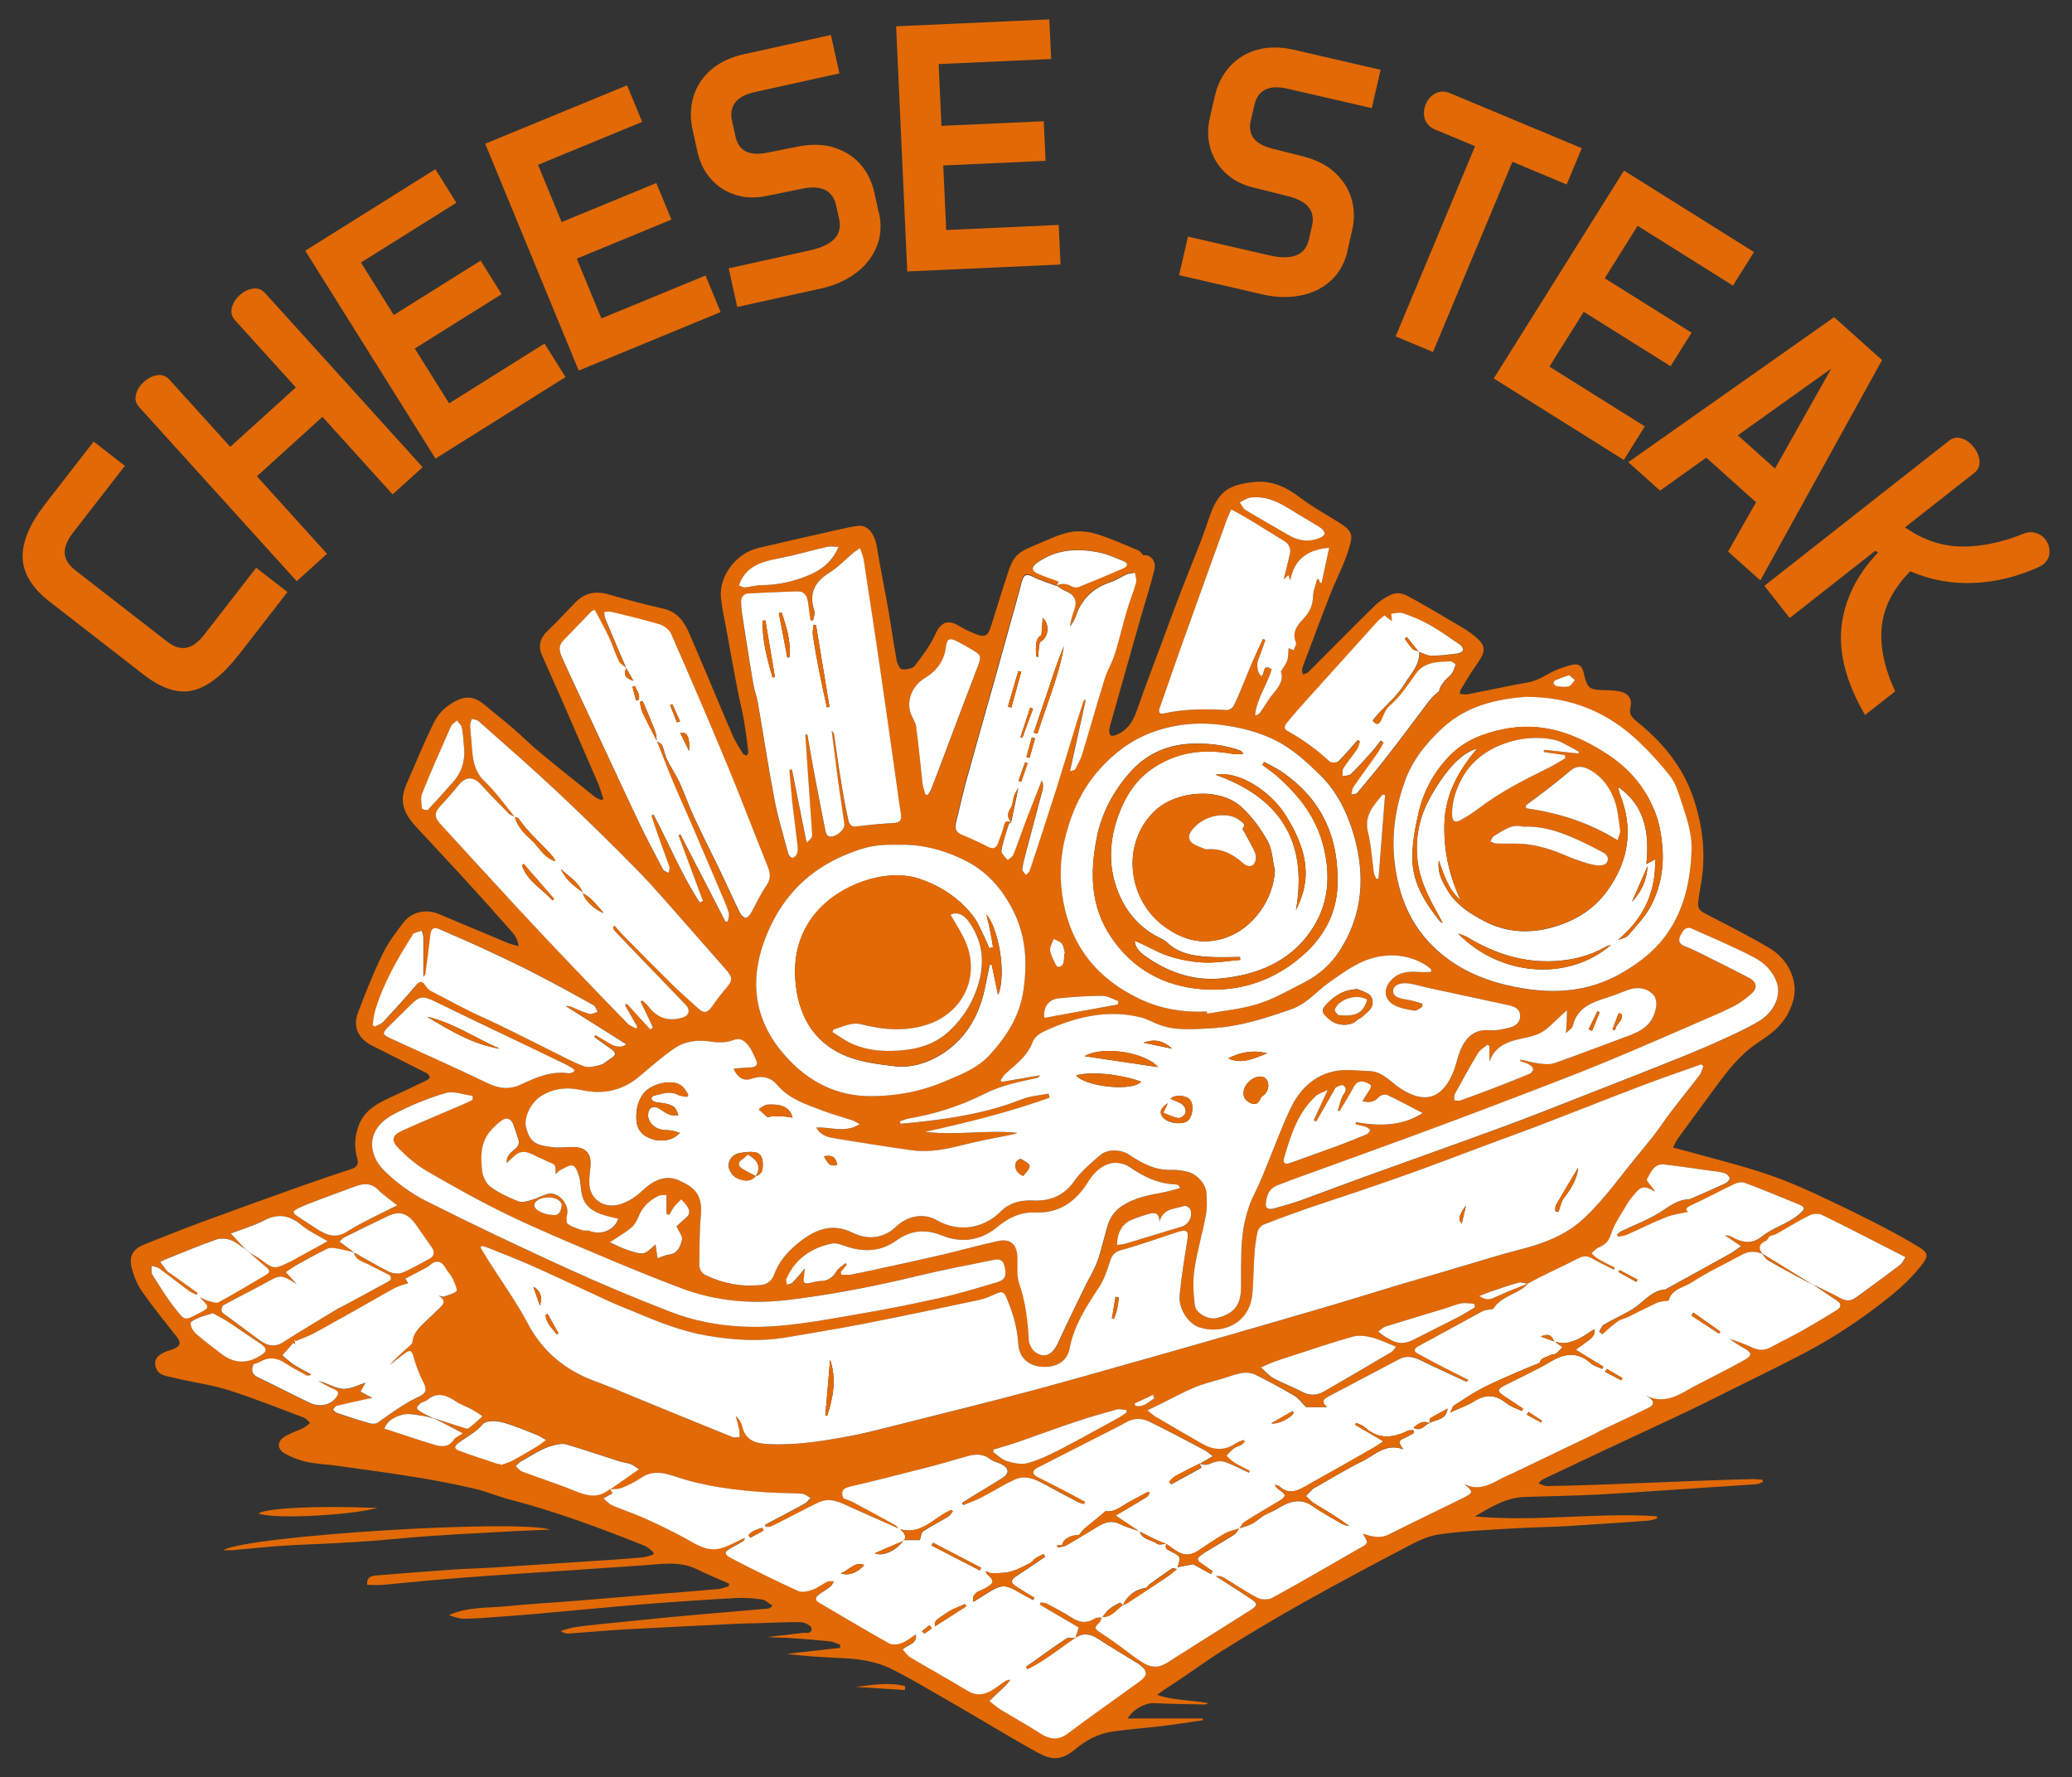 <?xml version="1.0" encoding="utf-8"?>
<svg xmlns="http://www.w3.org/2000/svg" id="_图层_1" data-name="图层 1" viewBox="0 0 260.61 223.55">
  <rect x="0" y="0" width="260.61" height="223.55" fill="#333333" stroke="none"/>
  <defs>
    <style>
      .cls-1 {
        fill: #fff;
      }

      .cls-2 {
        fill: #e26905;
      }
    </style>
  </defs>
  <g>
    <path class="cls-2" d="M30.02,82.36c-1.96,2.52-3.87,4.01-5.73,4.47-1.86.46-3.96-.21-6.27-2.01l-11.77-9.14c-2.19-1.7-3.33-3.54-3.4-5.52-.07-1.98.86-4.22,2.8-6.72l6.13-7.9,3.93,3.05-6.49,8.36c-.76.98-1.12,1.86-1.08,2.63.04.77.49,1.49,1.35,2.16l11.53,8.95c.86.67,1.67.93,2.43.78.76-.15,1.52-.72,2.28-1.7l6.49-8.36,3.94,3.05-6.13,7.9Z"/>
    <path class="cls-2" d="M29.56,40.28c-.42-.46-.55-.99-.4-1.58.15-.59.48-1.12,1-1.59.5-.45,1.05-.72,1.65-.81.6-.09,1.11.1,1.53.56l19.82,21.9-3.78,3.42-8.82-9.75-8.25,7.47,8.82,9.75-3.81,3.45-19.82-21.9c-.42-.46-.55-.99-.4-1.58s.48-1.12,1-1.59c.52-.47,1.08-.75,1.68-.84.6-.09,1.11.1,1.53.56l7.65,8.45,8.25-7.47-7.65-8.45Z"/>
    <path class="cls-2" d="M38.4,31.53l16.36-10.25,2.64,4.22-12,7.52,4.13,6.6,10.92-6.84,2.64,4.22-10.92,6.84,4.32,6.89,12-7.52,2.64,4.22-16.36,10.25-16.38-26.15Z"/>
    <path class="cls-2" d="M61.02,18.08l17.85-7.35,1.9,4.6-13.1,5.4,2.97,7.2,11.91-4.91,1.9,4.6-11.91,4.91,3.1,7.52,13.1-5.4,1.9,4.6-17.85,7.36-11.76-28.53Z"/>
    <path class="cls-2" d="M110.56,26.78c.33,1.52.24,2.94-.3,4.25s-1.42,2.43-2.65,3.34c-1.23.91-2.67,1.55-4.32,1.91l-10.56,2.33-1.08-4.86,10.22-2.26c2.89-.64,4.11-1.95,3.68-3.92l-.39-1.75c-.43-1.92-1.91-2.61-4.44-2.05l-4.24.86c-1.39.31-2.7.27-3.93-.11-1.23-.38-2.26-1.04-3.11-1.98-.85-.94-1.42-2.11-1.73-3.5l-.59-2.66c-.33-1.49-.3-2.9.1-4.23.4-1.32,1.14-2.45,2.22-3.38s2.45-1.58,4.09-1.94l10.98-2.43,1.07,4.83-10.6,2.34c-2.36.52-3.32,1.74-2.9,3.67l.43,1.94c.41,1.85,1.79,2.51,4.15,1.99l3.82-.76c1.71-.32,3.23-.26,4.56.19,1.33.45,2.42,1.16,3.24,2.13s1.38,2.11,1.67,3.4l.59,2.66Z"/>
    <path class="cls-2" d="M112.7,3.31l19.28-.87.23,4.98-14.15.64.35,7.77,12.87-.58.23,4.98-12.87.58.37,8.12,14.15-.64.23,4.98-19.28.87-1.4-30.83Z"/>
    <path class="cls-2" d="M169.48,31.59c-.35,1.52-1.05,2.75-2.09,3.71-1.05.96-2.32,1.58-3.83,1.87s-3.08.25-4.72-.13l-10.54-2.43,1.12-4.85,10.2,2.35c2.88.66,4.55.01,5-1.96l.4-1.74c.44-1.92-.6-3.17-3.13-3.76l-4.19-1.05c-1.39-.32-2.56-.92-3.5-1.79-.94-.87-1.6-1.91-1.96-3.13-.36-1.21-.38-2.52-.06-3.91l.61-2.65c.34-1.49.98-2.75,1.91-3.77.93-1.02,2.08-1.72,3.46-2.1,1.38-.37,2.89-.37,4.53,0l10.96,2.53-1.11,4.82-10.58-2.44c-2.35-.54-3.75.15-4.19,2.07l-.45,1.93c-.43,1.85.54,3.04,2.89,3.58l3.77.95c1.68.44,3.03,1.15,4.04,2.13,1.01.98,1.68,2.08,2.01,3.32s.34,2.5.05,3.78l-.61,2.65Z"/>
    <path class="cls-2" d="M185.51,18.38l-4.99-2.08c-.67-.28-1.1-.72-1.3-1.32-.2-.6-.16-1.23.11-1.87.26-.62.67-1.08,1.22-1.37.56-.29,1.18-.29,1.88,0l16.52,6.9-1.9,4.56-6.82-2.85-9.99,23.92-4.7-1.96,9.99-23.92Z"/>
    <path class="cls-2" d="M204.25,21.45l16.36,10.25-2.64,4.22-12-7.52-4.13,6.6,10.92,6.84-2.64,4.22-10.92-6.84-4.32,6.89,12,7.52-2.64,4.22-16.36-10.25,16.38-26.15Z"/>
    <path class="cls-2" d="M230.69,39.89l6.03,5.4-15.31,27.71-4.06-3.63,3.52-6.2-6.26-5.61-5.81,4.15-4-3.58,25.89-18.24ZM223.25,58.93l7.08-12.57-11.75,8.39,4.67,4.18Z"/>
    <path class="cls-2" d="M221.92,73.68l23.22-18.25c.49-.38,1.02-.48,1.6-.29.58.19,1.08.56,1.52,1.11s.67,1.13.72,1.74c.05.61-.17,1.1-.66,1.49l-8.72,6.85c2.3,1.59,4.68,2.39,7.14,2.41,2.46.02,5.01-.51,7.67-1.57.56-.25,1.1-.3,1.61-.15.51.14.92.41,1.22.8.38.49.56,1.04.54,1.66-.03.62-.3,1.12-.81,1.52-.08.06-.26.17-.54.32-2.68,1.21-5.4,1.88-8.18,2-2.78.12-5.44-.37-7.99-1.47-2.11,2.15-3.3,4.45-3.57,6.89-.27,2.44.28,5.18,1.68,8.21l-3.79,2.98c-2.34-4.03-3.33-7.73-2.96-11.11.37-3.37,1.89-6.48,4.58-9.32l-.33-.23-10.77,8.46-3.17-4.04Z"/>
  </g>
  <g>
    <path class="cls-2" d="M143.76,69.86c.84-.23,1.72.65,1.43,1.82-.51,2.07-1.18,4.11-1.76,6.16-.53,1.84-1.04,3.69-1.57,5.54-.74,2.6-1.48,5.2-2.21,7.8-.07.24-.13.49-.13.74,0,.62.26.75.85.52,1.47-.58,2.16-1.74,2.66-3.18,1-2.92,2.12-5.79,3.19-8.68.74-2,1.47-4,2.24-5.99.85-2.19,1.74-4.37,2.59-6.56.42-1.08.77-2.18,1.16-3.27,1.13-3.14,2.53-3.79,5.45-4.13,2.23-.25,4.07.58,5.83,1.93,1.59,1.22,3.4,2.17,5.09,3.26,1.65,1.06,1.57,1.58,1.07,3.23-.58,1.92-1.55,3.72-2.29,5.59-.97,2.46-1.88,4.93-2.82,7.4-.26.68-.54,1.35-.75,2.04-.07.22.05.5.09.76.23-.1.52-.15.69-.32,2.79-2.78,5.54-5.6,8.36-8.35.64-.62,1.45-1.15,2.28-1.47.5-.19,1.26-.05,1.77.22,1.92,1.02,3.78,2.14,5.65,3.24.82.48,1.65.94,2.4,1.5,1.97,1.47,2.02,2.09.59,4.08-.7.97-1.29,2.01-1.91,3.03-.06.1-.06.23-.11.5.37.02.71.11,1.01.05,2.54-.49,5.07-1.05,7.61-1.5,1.44-.25,2.52-1.2,3.83-1.68.59-.22,1.19-.43,1.8-.55.73-.14,1.16.2,1.33.98.48,2.09.68,2.2,2.85,2.24.65.01,1.33.05,1.95.22.93.26,1.32.97,1.1,1.91-.19.79.09,1.24.72,1.74,3.2,2.57,5.79,5.6,7.15,9.57,1.23,3.6,1.66,7.24.98,11-.07.37-.11.75-.18,1.12-.33,2.03-.32,2,1.45,2.91,2.41,1.24,4.82,2.48,7.16,3.84,1.47.85,2.61,2.11,3.12,3.79.48,1.58.25,2.93-.57,4.52-.95,1.84-2.43,2.78-3.95,3.81-2.19,1.48-3.74,3.53-5.27,5.61-1.54,2.11-3.09,4.21-4.63,6.32-.23.32-.39.7-.64,1.16.67.17,1.26.32,1.85.48,3.36.95,6.76,1.77,10.05,2.89,2.69.91,5.31,2.09,7.87,3.32,3.49,1.67,6.98,3.36,10.31,5.31,2.25,1.32,2.4,1.41.5,3.62-1.65,1.91-3.71,3.5-5.75,5.01-2.22,1.64-4.55,3.15-6.96,4.49-3.16,1.75-6.43,3.29-9.66,4.91-1.96.98-3.92,1.96-5.9,2.92-1.87.9-3.76,1.77-5.65,2.65-1.87.87-3.74,1.74-5.6,2.62-2.42,1.14-4.83,2.28-7.24,3.42-.22.11-.44.23-.72.6.36.12.73.35,1.09.34,2.46-.04,4.92-.12,7.38-.21,3.81-.14,7.62-.31,11.43-.45,2.33-.09,4.67-.16,7-.22.42-.01.84.05,1.26.08.02.09.03.18.05.28-.25.1-.5.26-.76.28-2.21.16-4.43.29-6.64.44-4.44.29-8.87.62-13.31.86-3.09.17-6.19.19-9.28.31-2.35.09-4.27,1.29-6.23,2.44,7.64.72,15.27-.52,22.88-.02.02.09.03.19.05.28-.39.1-.78.26-1.18.28-3.43.24-6.86.49-10.29.69-2.26.13-4.53.15-6.79.29-3.08.19-6.17.31-9.22.75-1.45.21-2.87.95-4.2,1.65-4.35,2.28-8.69,4.6-12.97,7-3.24,1.82-6.44,3.73-9.6,5.69-2.06,1.27-4.01,2.71-6.03,4.06-.85.57-1.74,1.09-2.62,1.79,2.05.69,4.2.63,6.41,1.02-.19.09-.28.18-.38.18-2.17-.05-4.35-.07-6.52-.17-.99-.04-2.59.79-3.22,1.93h9.47c0,.07,0,.15,0,.22-1.74.25-3.48.53-5.23.74-2.06.25-4.13.38-6.18.69-1.75.26-3.3,1.08-4.64,2.21-2.16,1.82-3.5,1.14-5.41.06-2.14-1.2-4.25-2.47-6.37-3.71-1.82-1.06-3.63-2.14-5.46-3.18-1.94-1.11-3.86-2.26-5.86-3.25-1.88-.94-3.95-1.26-6.05-1.36-2.38-.12-4.76-.24-7.14-.55,2.23-.25,4.46-.5,6.68-.75.02-.12.05-.25.07-.37-.43-.15-.85-.4-1.29-.45-1.78-.18-3.56-.33-5.35-.44-.81-.05-1.62,0-2.45-.12,1.41-.16,2.82-.3,4.22-.5.46-.07,1.29.22,1.23-.58-.02-.3-.83-.76-1.29-.77-1.89-.04-3.78.08-5.67.13-.69.02-1.39.02-2.08.05-4.85.24-9.69.46-14.53.73-2.33.13-4.65.36-6.97.52-.33.02-.66-.09-1.01-.33.58-.16,1.15-.38,1.74-.47,1.15-.17,2.31-.29,3.46-.41,2.75-.28,5.51-.56,8.27-.83,1.66-.16,3.32-.3,4.98-.45,2.54-.22,5.09-.43,7.63-.65.15-.01.29-.07.55-.38-.44-.27-.85-.7-1.32-.77-1.09-.16-2.2-.24-3.3-.18-3.9.22-7.81.48-11.71.79-4.46.36-8.91.81-13.37,1.2-1.66.15-3.33.27-4.99.39-1.35.09-2.71.21-4.06.22-.65,0-1.3-.23-1.94-.45,2.34-1.06,4.84-.88,7.26-1.12,2.85-.29,5.72-.44,8.58-.67,3.4-.27,6.79-.57,10.19-.85,2.61-.21,5.22-.4,7.82-.64.47-.04.92-.25,1.37-.38,0-.1,0-.21.01-.31-1.33-.59-2.68-1.12-3.97-1.77-2.23-1.12-4.55-.67-6.86-.52-3.34.23-6.67.45-10.01.68-2.96.2-5.91.38-8.87.59-2.42.17-4.84.36-7.25.56-2.2.19-4.39.43-6.59.62-.65.06-1.32,0-1.96,0-.08-.93.45-1.13,1.12-1.18,3.05-.24,6.1-.5,9.15-.71,1.98-.14,3.97-.18,5.96-.31,4.72-.3,9.44-.61,14.16-.93,1.41-.09,2.83-.19,4.24-.33.45-.04.89-.21,1.33-.33.03-.09.06-.19.08-.28-.37-.29-.71-.67-1.13-.84-5.56-2.22-11.16-4.31-16.97-5.82-1.5-.39-2.95-1.02-4.46-1.37-2.37-.55-4.77-1.02-7.17-1.41-3.36-.55-6.74-1-10.11-1.47-1.25-.18-2.53-.21-3.75-.47-.94-.2-1.88-.56-2.73-1.02-1.11-.6-1.1-1.61-.01-2.23.73-.42,1.55-.68,2.3-1.05.3-.15.55-.41.82-.62-.27-.23-.5-.56-.81-.67-3.12-1.18-6.23-2.41-9.4-3.43-2-.64-4.1-.94-6.16-1.39-.57-.13-1.14-.28-1.72-.4-.8-.17-1.31-.65-1.4-1.46-.09-.84.53-1.23,1.17-1.54.37-.18.78-.25,1.16-.41.89-.4.95-.81.34-1.58-1.45-1.85-2.94-3.67-4.29-5.59-.6-.85-1.03-1.88-1.3-2.89-.44-1.63.09-2.51,1.64-3.12,2.31-.91,4.62-1.85,6.95-2.71,4.12-1.52,8.26-3.01,12.4-4.49,2.22-.79,4.45-1.53,6.68-2.28.68-.23.85-.65.66-1.32-.39-1.4-.34-2.77.2-4.16.8-2.08,2.62-2.87,4.43-3.71,1.37-.64,2.73-1.27,4.09-1.93.17-.08.44-.32.41-.41-.07-.2-.25-.42-.44-.52-2.27-1.16-4.55-2.28-6.82-3.44-1.76-.9-2.45-2.37-1.77-4.17.95-2.5,1.94-4.99,3.11-7.39.68-1.4,1.65-2.68,2.61-3.93,1.02-1.33,2.83-1.73,4.37-1.09,2.93,1.22,5.85,2.46,8.78,3.68.37.15.77.23,1.32.39-.08-1-.65-1.58-1.14-2.15-2.04-2.32-4.11-4.61-6.19-6.88-1.83-2-3.7-3.96-5.53-5.95-1-1.09-1.84-2.28-1.68-3.87.06-.55.26-1.09.48-1.61,1.11-2.56,2.18-5.14,3.4-7.65.62-1.27,1.68-2.22,3-2.84,1.29-.61,2.37-.27,3.4.6,1.17,1,2.39,1.94,3.56,2.95,1.15.99,2.22,2.07,3.39,3.03,2.27,1.89,4.58,3.73,6.88,5.57.25.2.57.3.86.44.08-.06.16-.12.24-.17-.25-.72-.45-1.45-.75-2.15-1.49-3.45-2.99-6.9-4.5-10.35-.82-1.88-1.68-3.73-2.49-5.62-.49-1.15-.21-2.11.71-2.99,1.19-1.13,2.3-2.34,3.43-3.52,1.18-1.24,2.55-1.57,4.22-1.09,2.29.66,4.61,1.27,6.93,1.8,1.83.42,2.67,1.73,3.33,3.28.76,1.79,1.53,3.58,2.29,5.37,1.05,2.47,2.06,4.95,3.14,7.41.34.77.82,1.48,1.26,2.2.08.12.3.15.45.23.08-.16.23-.33.21-.48-.17-1.34-.33-2.68-.56-4.01-.22-1.26-.55-2.5-.79-3.76-.5-2.59-.97-5.19-1.44-7.79-.23-1.27-.53-2.54-.65-3.82-.27-2.88,2.03-5.64,4.72-6.27,3.46-.81,6.93-1.59,10.39-2.37.7-.16,1.41-.31,2.13-.4,1.22-.15,2.1.97,2.38,2.7.43,2.67.99,5.32,1.45,7.98.36,2.08.65,4.18,1.03,6.26.08.41.4,1.08.66,1.1.53.05,1.32-.07,1.61-.44.96-1.22,1.91-2.51,2.56-3.91.75-1.62,1.6-1.97,3.08-1.07.67.4,1.39.73,2.12,1.02.98.39,1.43.2,1.75-.78.67-2.03,1.26-4.08,1.94-6.11.46-1.39.77-2.89,2.25-3.66.33-.17.67-.35,1.02-.49,1.53-.62,3.03-1.4,4.63-1.78,1.08-.25,2.35-.14,3.43.18,1.84.54,3.59,1.37,5.37,2.1.21.09.35.34.6.58ZM54.6,178.41c-.49-.12-.97-.29-1.46-.35-.83-.1-1.73-.35-2.5-.15-.91.24-1.9.68-2.31,1.76,2.16.71,4.21,1.42,6.28,2.03.88.26,1.8.36,2.45-.62.2-.31.63-.47,1.14-.82-.68-.36-1.23-.66-1.8-.95-.61-.31-1.23-.62-1.84-.93,1.16.37,2.31.75,3.47,1.11.29.09.7.28.87.16.6-.41,1.11-.94,1.78-1.53-.48-.31-.87-.6-1.3-.83-.69-.37-1.46-.63-2.1-1.06-1.2-.81-2.35-1.19-3.6-.12-.18.16-.49.16-.68.31-.23.18-.54.42-.56.65-.01.18.35.43.59.57.5.28,1.04.51,1.56.77ZM30.91,157.17c-.62-.41-1.2-.95-1.88-1.2-.56-.21-1.3-.27-1.85-.08-1.99.69-3.94,1.51-5.9,2.29-.39.16-.77.35-1.16.52.29.39.56.79.87,1.16.09.12.25.18.38.27,1.15.83,2.31,1.65,3.46,2.48-.04.08-.09.15-.13.23-.34-.17-.71-.3-1.01-.53-1.23-.91-2.42-1.87-3.66-2.77-.27-.2-.66-.24-1-.35.03.38-.07.84.11,1.12.94,1.48,1.87,2.98,2.95,4.36,1.09,1.38,1.1,1.45,2.81.55,1.49-.79,1.51-.75.2-2.07.52.22.8.39,1.12.47.42.1.96.33,1.26.16,2.04-1.11,4.03-2.31,6.03-3.49.45-.27.4-.57,0-.89-.74-.62-1.47-1.26-2.2-1.9.61.38,1.27.71,1.83,1.16,1.08.85,1.48.93,2.73.31.34-.17.69-.32,1.02-.5,1.35-.74,2.69-1.48,4.3-2.37-1.26-.76-2.4-1.28-3.33-2.06-1.49-1.25-2.91-1.45-4.66-.55-1.32.68-2.78,1.1-4.18,1.64.67.73,1.28,1.38,1.88,2.03ZM44.55,157.54c-.69-.17-1.38-.37-2.09-.49-.43-.07-.94-.16-1.3.01-1.28.6-2.51,1.3-3.74,1.99-.48.27-.93.6-1.5.96.47.51.87.94,1.4,1.52-1.85-1.2-2.1-1.18-3.51-.4-1.89,1.05-3.82,2-5.72,3.04-.17.09-.29.57-.21.77.11.26.44.43.69.62,1.28.96,2.58,1.9,3.86,2.86.99.74,1.96,1.18,3.18.4,2.27-1.45,4.59-2.83,6.89-4.23.13-.08.27-.12.41-.19,1.98-1.07,3.98-2.12,5.94-3.22.39-.22.47-.62-.03-.88-.78-.41-1.58-.76-2.35-1.19-.74-.41-1.75-.52-1.96-1.59,1.47.82,2.91,1.69,4.41,2.43.47.23,1.19.31,1.66.12,1.16-.46,2.24-1.11,3.34-1.7.72-.38.81-.89.34-1.54-.66-.92-1.29-1.86-1.94-2.78-1.05-1.48-2.07-1.8-3.56-1.09-1.84.88-3.67,1.78-5.5,2.68-.2.1-.35.31-.57.52.67.5,1.26.94,1.85,1.38ZM178.47,81.99c.54.18,1.08.5,1.62.5,1.1,0,2.2-.16,3.29-.29.24-.03.58-.19.66-.39.07-.15-.13-.53-.32-.66-1.3-.89-2.58-1.8-3.95-2.58-1.04-.59-2.16-1.04-3.29-1.43-.43-.15-.97.03-1.46.06.02.31.05.62.08.95-.3-.23-.59-.46-.93-.73-.31.26-.62.47-.87.74-2.86,3.16-5.71,6.32-8.56,9.49-.91,1.01-1.83,2-2.67,3.06-.26.33-.82.86-.09,1.26,1.92,1.05,3.66,2.32,5.26,3.81.21.19.92.19,1.12,0,.87-.83,1.63-1.78,2.43-2.68.1.04.2.08.3.12-.11.34-.15.72-.34,1-.56.82-1.21,1.58-1.74,2.41-.17.26-.09.68-.12,1.02.36-.09.83-.05,1.06-.28.96-.95,1.86-1.97,2.77-2.97.36-.4.66-.84.99-1.26.12.1.24.2.35.31-.32.52-.61,1.05-.95,1.55-.94,1.33-1.91,2.64-2.83,3.98-.17.25-.18.63-.27.94.42,0,.63-.06.76-.21,1.23-1.48,2.47-2.95,3.65-4.47,1.58-2.02,3.11-4.09,4.66-6.13.34-.45.67-.9,1.04-1.33.24-.28.54-.5.93-.85,0-.47.59-1.27,1.37-1.96.35-.31.52-.87.69-1.34.02-.07-.41-.44-.63-.43-1.6.07-3.29.05-4.36,1.54-1.03,1.44-1.97,2.93-3.35,4.09-.49.42-.71,1.17-1.02,1.79-.3.59-.62.65-1.08.04.17-.22.32-.45.51-.65,1.2-1.33,2.63-2.53,3.55-4.03.74-1.22,1.93-2.35,1.79-4l-.02.02ZM127.17,103.4h-.01c-.1.06-.27.11-.3.21-.33,1.11-.73,2.22-.92,3.36-.06.34.5.78.77,1.17.25-.23.62-.4.73-.68.55-1.37,1.01-2.77,1.53-4.14.66-1.75,1.36-3.48,2.04-5.22.18.41.21.79.12,1.13-.67,2.59-1.38,5.18-2.06,7.77-.2.76-.42,1.51-.52,2.28-.03.22.3.49.47.73.17-.19.41-.36.49-.58,1.14-3.44,2.27-6.88,3.36-10.33.88-2.79,1.71-5.6,2.57-8.4.28-.9.58-1.8.87-2.71.07.02.15.04.22.05-.64,2.92-1.29,5.83-1.97,8.91.35-.11.6-.12.65-.22.32-.6.67-1.21.87-1.86.97-3.18,1.86-6.38,2.85-9.56.32-1.05.93-2,1.26-3.05.56-1.79.98-3.63,1.51-5.44.35-1.2.83-2.37,1.17-3.58.1-.37-.08-.82-.13-1.24-.37.07-.77.09-1.11.23-.66.28-1.27.72-1.94.95-2.19.72-3.68,2.1-4.4,4.3-.15.46-.47.87-.71,1.3.05-.78.29-1.46.52-2.13.4-1.13.05-1.86-1.05-2.33-.43-.18-.81-.48-1.21-.72.64-.24,1.26-.28,1.89.1.24.15.65.21.9.11,1.9-.76,3.79-1.55,5.66-2.36.58-.25.62-.66,0-.91-.97-.4-1.95-.85-2.97-1.06-2.76-.58-5.45-.45-7.86,1.26-.79.56-.77,1.03.11,1.41.83.36,1.69.64,2.59.98-.11.18-.2.33-.3.49-1-.38-2.04-.67-2.99-1.16-.85-.43-1.17-.2-1.39.63-.4,1.55-.85,3.09-1.27,4.63-.6,2.18-1.2,4.35-1.81,6.52-1.29,4.6-2.61,9.19-3.88,13.8-.48,1.73-.83,3.49-1.29,5.23-.2.78-.09,1.31.73,1.65,1.13.46,2.24.99,3.33,1.53.68.34,1.01.06,1.22-.54.25-.71.54-1.41.71-2.14.15-.65.46-.65.94-.41ZM82.6,93.25c.23.16.57.28.66.5.26.59.36,1.27.64,1.85.47.96,1.1,1.85,1.55,2.83.66,1.43,1.16,2.93,1.82,4.36,1.08,2.33,2.26,4.62,3.37,6.94.82,1.7,1.59,3.43,2.42,5.13.13.27.48.62.71.61.24-.01.54-.37.69-.64.63-1.09,1.12-2.27,1.84-3.29.59-.83.64-1.53.27-2.44-1.72-4.25-3.34-8.55-5.09-12.79-2.3-5.55-4.67-11.06-7.09-16.56-.23-.52-.88-1.02-1.44-1.19-2.02-.61-4.07-1.09-6.12-1.59-.27-.07-.58.02-.87.04.05.29.05.6.16.86.86,2.06,1.75,4.12,2.62,6.18h.02c-.32-.3-.77-.52-.94-.88-.47-.96-.77-2-1.22-2.97-.55-1.18-1.2-2.31-1.79-3.45-.22.07-.34.07-.39.13-1.21,1.24-2.4,2.5-3.61,3.74-.63.64-.45,1.39-.16,2.04,1.17,2.6,2.4,5.17,3.61,7.76,2.04,4.36,4.06,8.74,6.12,13.09.95,1.99,1.98,3.94,3.01,5.88.11.21.46.29.7.43.04-.26.17-.55.1-.77-.44-1.31-.94-2.6-1.41-3.9-.3-.85-.57-1.7-.86-2.55.09-.04.19-.08.28-.11,1.94,3.68,3.52,7.56,5.8,11.05.14-.06.27-.12.41-.18-1.03-2.76-2.06-5.51-3.08-8.27.08-.03.17-.07.25-.1,1.89,3.66,3.78,7.31,5.66,10.97.1-.02.2-.03.31-.05.05-.34.19-.7.11-1.01-.14-.58-.38-1.13-.61-1.68-1.33-3.13-2.66-6.25-4-9.37-.78-1.82-1.62-3.61-2.38-5.44-.71-1.7-1.37-3.43-2.05-5.15l-.03.02ZM64.76,102.72c-.25-.12-.55-.19-.73-.37-1.19-1.21-2.38-2.41-3.52-3.67-.95-1.05-1.95-1.05-2.83.05-.71.88-1.45,1.74-2.23,2.56-.79.83-.88,1.44-.1,2.29,3.18,3.5,6.37,6.98,9.59,10.45,2.31,2.5,4.65,4.97,7,7.44,2.33,2.44,4.67,4.87,7.03,7.28.27.27.69.4,1.03.6.05-.07.11-.14.16-.21-.51-.91-1.02-1.82-1.54-2.73.07-.06.15-.12.22-.18.98,1.08,1.96,2.15,2.94,3.23.12-.07.23-.15.35-.22-.24-.53-.48-1.06-.73-1.58-.27-.57-.56-1.13-.83-1.7.07-.05.14-.09.21-.14.24.23.52.43.72.69,1.18,1.53,2.44,1.98,4.27,1.49.88-.23,1.12-.95.48-1.63-1.7-1.79-3.43-3.56-5.14-5.34-1.29-1.34-2.58-2.67-3.85-4.02-.1-.1-.11-.3-.15-.45.06-.05.13-.09.19-.14.43.47.84.96,1.29,1.42,2.02,2.04,4.04,4.09,6.09,6.11,1.05,1.03,2.17,1.98,3.25,2.97.64.59,1.11.38,1.56-.25.53-.74,1.07-1.48,1.66-2.18,1.08-1.27,1.09-1.51-.01-2.75-1.61-1.82-3.19-3.66-4.81-5.47-2.03-2.28-4-4.63-6.14-6.81-3.27-3.33-6.6-6.61-10.01-9.8-3.26-3.06-6.65-6-9.99-8.97-.2-.18-.55-.2-.83-.3-.08.26-.24.52-.23.77.03.75.13,1.5.18,2.25.12,1.74.21,3.47,1.59,4.8.57.55,1.11,1.14,1.62,1.75.76.91,1.48,1.85,2.21,2.77l.02-.02ZM76.71,187.32c1.16-.81,2.32-1.62,3.64-2.55-.31-.2-.64-.49-1.02-.64-.46-.18-.98-.21-1.46-.37-2.22-.7-4.42-1.46-6.65-2.12-.47-.14-1.05-.01-1.55.1-1.5.35-2.74,1.27-4.07,1.99-.28.16-.51.43-.76.64.27.23.5.56.81.68,2.23.84,4.5,1.56,6.7,2.46,1.51.62,2.91.93,4.29-.21.02-.02.06-.02.09-.03.11.17.22.35.32.51-.37.21-.7.39-1.15.64.44.37.71.72,1.07.87,1.33.57,2.72,1.02,4.04,1.61,1.71.77,3.4,1.57,5.04,2.47,1.47.81,2.88,1.84,4.67,1.32,1.02-.3,1.97-.86,2.95-1.3-.01.05,0,.28-.1.35-.45.3-.91.56-1.39.8-1.14.59-1.22.89-.12,1.46,2.73,1.42,5.5,2.78,8.3,4.06.49.22,1.24.06,1.81-.13.67-.23,1.26-.72,1.91-1.03.22-.11.54-.03.81-.03-.13.21-.23.47-.41.62-.44.35-.93.65-1.4.97-.56.37-.68.72,0,1.12,2.91,1.7,5.8,3.44,8.75,5.09.4.22,1.1.14,1.57-.04.63-.23,1.17-.7,1.81-1.1.15,1.27-.99,1.24-1.67,1.9.32.34.59.78.98,1.01,2.38,1.42,4.8,2.76,7.17,4.19,1.14.69,2.16.52,3.18-.13.56-.35,1.08-.77,1.63-1.13.16-.11.39-.1.59-.15-.43.65-.95,1.09-1.45,1.54-.41.37-.8.77-1.2,1.15.46.36.89.76,1.38,1.06,1.66,1.02,3.38,1.96,5.02,3.02,1.16.75,2.22.88,3.31.12.82-.57,1.6-1.2,2.41-1.78,2.19-1.59,4.4-3.16,6.59-4.74,1.28-.92,1.29-1.39.06-2.35-.1-.08-.22-.13-.33-.19-1.58-.97-3.19-1.91-4.73-2.94-.97-.65-1.89-.81-2.89-.15,0,0,.01.02.01.02.14-.45.29-.9.41-1.29-1.55-.91-3.22-1.89-4.89-2.87.04-.09.07-.18.11-.27.26.04.55.03.77.14,1.08.58,2.17,1.14,3.19,1.8.99.64,1.9.68,2.9.05.22-.14.57-.07.85-.1,0-.03-.02-.06-.03-.09-.09.24-.12.54-.28.7-.68.63-.67.76.13,1.29.77.51,1.53,1.04,2.29,1.58,1.07.76,2.08,1.62,3.21,2.29.53.31,1.34.49,1.91.34.8-.22,1.52-.78,2.24-1.24,3.09-1.94,6.18-3.89,9.26-5.84.85-.54.88-.79.08-1.33-1.48-1-2.99-1.95-4.49-2.91.42-.07.78.04,1.09.22,1.4.84,2.75,1.78,4.2,2.52.49.25,1.36.24,1.85-.03,3.64-2,7.23-4.1,10.84-6.17.37-.22.86-.41,1.03-.75.11-.22-.28-.67-.5-1.14,1.13.39,2.18.65,3.31.08,3.03-1.54,6.11-2.98,9.15-4.5,1.49-.74,1.47-.79.28-1.83,1.59.85,2.98.24,4.36-.52.58-.32,1.2-.57,1.79-.85,3.35-1.61,6.7-3.21,10.04-4.82.31-.15.59-.35.9-.49,2.04-.97,4.1-1.92,6.13-2.92.6-.29.76-.76.1-1.22-.14-.1-.29-.19-.44-.28,1.86.9,3.43.31,5-.59,1.22-.71,2.5-1.32,3.75-1.98,1.26-.66,2.53-1.3,3.76-2.01.82-.47.76-.86-.07-1.32-.68-.38-1.33-.83-1.99-1.25,1.07.31,2.06.72,3.04,1.15.78.34,1.51.29,2.26-.13,1.29-.72,2.64-1.36,3.93-2.08,1.45-.82,2.89-1.68,4.3-2.56.62-.38.59-.82-.04-1.23-.97-.63-1.92-1.29-2.88-1.94,1.13.56,2.27,1.08,3.37,1.68.68.37,1.3.43,1.94-.04,1.87-1.38,3.75-2.75,5.61-4.15.29-.22.44-.63.66-.95-3.58-1.83-7.01-3.61-10.48-5.31-.43-.21-1.16-.17-1.61.05-1.38.68-2.68,1.51-4.02,2.26-.32.18-.7.25-.99.36-.15.19-.25.47-.44.56-.85.4-1.06.91-.43,1.67-.89-.37-1.75-.38-2.63.11-2.08,1.16-4.27,2.15-6.25,3.45-1.01.66-2.51.81-2.93,2.28-.02.07-.34.05-.51.09-.33.07-.68.08-.97.22-1.22.57-2.41,1.19-3.62,1.77-.45.22-.98.33-1.38.61-.67.47-1.26,1.05-1.88,1.58-.13-.12-.26-.23-.39-.35.19-.3.32-.71.59-.87,1.2-.69,2.48-1.25,3.65-1.98,1.35-.84,2.31-2.32,4.1-2.45.06,0,.11-.06.16-.09,2.61-1.44,5.23-2.88,7.84-4.33.47-.26.9-.6,1.51-1.02-.8-.53-1.41-.93-2.01-1.34.31-.02.59.03.82.16,1.28.72,2.47,1.02,3.81-.04,1.46-1.16,3.38-1.61,4.79-2.89.67-.61.69-.79-.18-1.15-2.24-.92-4.48-1.85-6.75-2.7-.38-.14-.94-.04-1.32.14-1.79.85-3.52,1.81-5.33,2.62-.7.31-.92.52-.51.89-.87.2-1.86.31-2.76.67-1.69.67-3.32,1.49-4.99,2.23-.32.14-.7.15-1.06.22-.03-.1-.07-.2-.1-.31.22-.15.42-.33.66-.44,1.39-.66,2.82-1.23,4.16-1.97,1.37-.76,2.52-1.94,4.22-1.99.18,0,.36-.12.53-.2,1.33-.58,2.67-1.14,3.98-1.76.26-.12.62-.45.61-.67-.02-.24-.37-.57-.64-.65-.57-.17-1.17-.22-1.76-.3-1.93-.27-3.86-.56-5.8-.79-1.33-.16-1.73,1-2.21,1.84-.12.2.56.87.87,1.32.03.05.05.11.11.26-1.5-1.05-1.98-.38-2.76.57-.26.32-.52.64-.72.99-.71,1.25-1.6,2.45-2.03,3.8-.3.93-.76,1.32-1.54,1.65-.35.15-.61.48-.91.73.26.24.5.52.8.7.7.4,1.42.75,2.14,1.12-.04.08-.09.16-.13.24-.92-.47-1.87-.89-2.75-1.42-.63-.37-1.15-.28-1.76.03-1.57.79-3.16,1.54-4.74,2.32-.53.26-1.04.54-1.56.82-.39-.05-.81-.24-1.15-.14-1.18.32-2.35.73-3.51,1.12-.44.15-.86.33-1.45.56,1,.59,1.24.52,2.32.01,1.25-.58,2.54-1.06,3.82-1.58-.11.12-.2.25-.32.35-1.27,1.06-3.08,1.32-4.05,2.82-.07.11-.35.08-.54.12-.27.06-.58.07-.81.2-2.69,1.45-5.36,2.93-8.05,4.39-.6.33-.67.64-.03.99,1.05.56,2.1,1.13,3.16,1.68,1.05.54,2.11,1.07,3.16,1.6-.17.18-.29.22-.38.17-1.88-.87-3.77-1.74-5.63-2.64-.9-.44-1.77-.66-2.71-.16-2.93,1.54-5.87,3.06-8.78,4.63-.95.51-.95.74-.3,1.42h-2.63c-.55-.55-.94-1.12-1.47-1.43-1.59-.94-3.23-1.83-4.89-2.65-.47-.24-1.11-.32-1.63-.24-.84.13-1.64.45-2.46.7-1.2.36-2.43.64-3.58,1.12-1.45.6-2.82,1.37-4.23,2.06-.52.25-1.03.5-1.71.83.45.36.69.6.98.77,1.95,1.15,3.91,2.28,5.86,3.41,1.43.82,2.84.97,4.27-.02.29-.2.65-.3.98-.44.05.07.1.14.16.22-.15.14-.28.32-.46.42-.3.17-.66.25-.94.45-.34.25-.61.59-.91.9.32.28.61.62.97.84.64.39,1.32.71,1.98,1.06l-.12.24c-.98-.46-1.94-.98-2.96-1.34-.46-.16-1.1-.14-1.54.06-.59.25-1.1.44-1.69.11,0,0,.03.02.03.02.5-.28.99-.56,1.63-.92-.38-.27-.74-.6-1.16-.82-2.29-1.21-4.57-2.43-6.9-3.56-.55-.27-1.3-.37-1.89-.25-.71.15-1.36.61-2.03.95-3.4,1.72-6.8,3.45-10.19,5.19-.19.1-.42.35-.42.53,0,.18.23.42.43.52,1.08.57,2.19,1.11,3.28,1.67.95.49,1.88,1,2.82,1.51-.04.09-.08.19-.13.28-.22-.06-.46-.09-.66-.19-1.46-.77-2.92-1.53-4.37-2.33-1.17-.65-2.4-1.15-3.69-.56-1.46.67-2.82,1.54-4.24,2.27-.72.37-1.5.64-2.25.95-.05-.1-.09-.19-.14-.29.28-.18.56-.36.84-.54,1.41-.87,2.84-1.71,4.24-2.6.9-.57.85-1.2-.11-1.71-.44-.23-.99-.31-1.37-.61-.96-.77-1.96-.69-3.04-.38-1.78.52-3.57,1.02-5.37,1.49-3.08.79-6.16,1.58-9.26,2.3-.92.21-1.23.59-.86,1.47.41.16.83.29,1.22.5,1.78.95,3.55,1.91,5.31,2.88.2.11.34.33.5.5l.02-.02c-2.01-.89-4.02-1.76-6.01-2.67-1.35-.61-2.69-1.38-4.22-.63-1.56.77-3.1,1.58-4.66,2.37-.45.23-.89.46-1.36.65-.18.07-.4.01-.6.01-.01-.08-.02-.17-.04-.25,1.66-.88,3.32-1.75,4.97-2.65.29-.16.5-.48.74-.72-.36-.18-.71-.5-1.08-.53-1.42-.1-2.84-.06-4.26-.16-3.88-.26-7.72-.68-11.44-1.93-1.49-.5-3.02-.95-4.54.1-.74.51-1.58.91-2.42,1.25-.46.19-1.01.14-1.51.2ZM179.96,122.25c.03-.09.06-.18.09-.27-.21-.18-.4-.38-.63-.53-2.23-1.43-4.73-1.6-7.1-.85-1.8.57-3.43,1.8-5.03,2.89-1.62,1.12-2.9,2.76-4.81,3.43-3.3,1.16-6.64,2.23-10.17,2.42-2.27.12-4.56.36-6.75-.54-.7-.29-1.37-.66-2.1-.84-4.16-1.02-8.08-.06-11.87,1.64-.72.32-1.43.72-1.77,1.6-.26.68-.7,1.32-1.19,1.86-.67.74-1.48,1.35-2.21,2.04-.23.21-.38.5-.57.76.04.07.09.14.13.22,1.61-.27,3.22-.54,4.83-.82-.13.26-.3.32-.48.35-2.22.47-4.44.93-6.48,1.96-3.01,1.51-6.15,2.55-9.47,3.1-.41.07-.8.24-1.19.37.02.1.04.21.06.31.6-.06,1.2-.11,1.79-.17,4.59-.47,9.12-1.18,13.45-2.9,1.06-.42,2.26-.49,3.4-.72l.12.51c-5.09,1.82-10.33,3.14-15.64,4.29,3.86.49,7.72-.27,11.57.13-.2.12-.41.17-.62.21-2.04.43-4.09.79-6.1,1.29-2.13.53-4.26,1-6.45.7-3.19-.43-6.37-.93-9.55-1.47-.92-.15-1.92-.3-2.56-1.39,1.82-.1,3.62.74,5.47-.43-.45-.24-.67-.4-.92-.48-1.26-.42-2.54-.75-3.77-1.23-2.02-.77-4.15-1.44-5.62-3.16-.97-1.13-2.04-1.27-3.37-.82-.9.31-1.68-.15-2.19-1.29.78-.06,1.47-.14,2.17-.16.71-.02.94-.35.65-.97-.32-.68-.62-1.43-1.11-1.97-.39-.43-.89-.82-1.75-.49-.83.33-1.88.33-2.79.19-1.7-.26-3.3-.07-4.69.9-1.5,1.05-2.89,2.28-4.3,3.46-2.16,1.82-4.56,2.35-7.32,1.73-1.78-.4-3.58-.24-5.19.84-1.2.8-2.09,2.65-1.75,3.91.48,1.74,1.06,2.18,3.26,2.43.87.1,1.77,0,2.65-.02,1.54-.02,2.32.83,2.19,2.35-.07.75-.19,1.51-.16,2.26.09,1.96,1.86,3.16,3.74,2.63,1.16-.33,2.09-.95,2.96-1.77,1.27-1.19,2.82-2.04,4.55-1.28,2.09.92,3.02,1.87,2.77,4.57-.19,1.97-.14,3.97-.19,5.96-.02.67.27,1.15.88,1.44,2.16,1.03,4.42,1.44,6.81,1.21.91-.09,1.44-.56,1.74-1.35.57-1.53,1.58-2.73,2.79-3.75,2.07-1.73,4.28-2.86,7.06-1.49,2.02,1,3.97.67,5.5-.78,1.39-1.32,3.46-1.73,5.05-.81,2.86,1.66,6.04,1.01,8.06-1.05,1.04-1.06,2.46-1.48,3.98-1.41,2.18.1,3.95-.53,5.29-2.43.87-1.24,2.1-2.25,3.25-3.26.95-.83,2.66-.75,3.7-.04,1.64,1.11,3.36,1.99,5.44,1.88.59-.03,1.2.09,1.78.22,1.23.27,2.38,1.48,2.46,2.7.07.94.09,1.91-.08,2.83-.43,2.29-1.1,4.53-1.44,6.82-.21,1.44-.12,2.95.05,4.41.13,1.09,1.76,1.93,2.82,1.65,2.19-.58,3.01-1.66,3.01-3.95,0-1.45,0-2.91.03-4.36.07-2.61.52-5.12,1.73-7.48.63-1.23,1.11-2.54,1.65-3.82.95-2.29,1.8-4.64,2.87-6.87,1.11-2.3,2.92-4.03,5.47-4.56,1.42-.3,2.95-.07,4.43-.01,1.66.06,2.65,1.39,3.89,2.2,2.89,1.88,5.13,1.39,6.56-1.94.3-.69.46-1.44.69-2.16.55-1.73,1.58-3.44,3.9-3.24.86.07,1.77-.13,2.62-.35.69-.18,1.28-.63,1.26-1.46-.02-.86-.65-1.16-1.37-1.32-1.63-.36-3.27-.71-4.9-1.06-1.75-.38-3.5-.75-5.25-1.13-.83-.18-1.65-.45-2.49-.57-1.1-.16-1.92.24-1.96.84-.06.71.46,1.02,1.73,1.2.65.09,1.28.32,1.92.49.01.14.02.27.03.41-.36.17-.75.53-1.06.48-.91-.16-1.89-.32-2.65-.79-1.2-.75-1.14-2.14-.13-3.14.96-.95,2.12-1.01,3.34-.93.51.03,1.03,0,1.55,0ZM60.6,156.71c-.05.06-.11.13-.16.19.3.51.59,1.02.91,1.52,1.69,2.66,3.55,5.23,5.02,8.01,1.91,3.61,4.74,5.93,8.5,7.31,1.68.62,3.34,1.33,5,2.01,4.09,1.67,8.18,3.36,12.27,5.01.26.1.6,0,.9,0-.02-.33,0-.66-.06-.97-.12-.57-.28-1.13-.43-1.69.41.39.69.82.8,1.29.42,1.79,1.66,2.17,3.32,2.25,3.28.16,6.5-.34,9.69-.91,2.67-.48,5.29-1.2,7.92-1.86,4.89-1.22,9.78-2.43,14.66-3.73,4.51-1.2,8.99-2.48,13.48-3.74,3.73-1.05,7.45-2.11,11.17-3.18,4.7-1.35,9.39-2.71,14.08-4.09,2.84-.84,5.66-1.73,8.5-2.58,2.62-.79,5.25-1.55,7.88-2.32,2.35-.69,4.69-1.44,7.06-2.04,2.98-.76,5.85-1.83,8.09-3.91,2.03-1.89,3.75-4.13,5.47-6.32,1.46-1.86,3.05-3.62,4.4-5.58,1.47-2.12,3.15-4.09,4.71-6.15.23-.31.32-.74.47-1.11-.08-.08-.17-.17-.25-.25-2.48.89-4.97,1.74-7.44,2.67-4.03,1.53-8.04,3.14-12.07,4.68-2.46.94-4.94,1.84-7.41,2.76-2.71,1.01-5.41,2.05-8.13,3.04-2.66.97-5.34,1.89-8.02,2.81-2.14.74-4.31,1.42-6.45,2.16-1.85.64-3.68,1.31-5.5,2.03-.33.13-.71.52-.78.85-.22.95-.34,1.93-.41,2.9-.12,1.7-.1,3.41-.28,5.11-.37,3.55-3.66,5-6.6,4.09-1.46-.45-2.68-2.37-2.53-4,.21-2.31.58-4.6.96-6.89.2-1.24,0-1.49-1.17-1.13-1.06.33-2.1.71-3.15,1.05-1.35.43-2.69.88-4.06,1.26-.77.21-1.1.67-1.34,1.41-.35,1.1-.72,2.24-1.34,3.19-1.6,2.43-3.16,4.82-3.74,7.76-.33,1.68-1.75,2.44-3.53,2.29-1.62-.13-2.8-1.15-2.91-2.82-.13-2.09-.7-4.02-1.52-5.92-.3-.68-.59-.77-1.21-.48-.71.33-1.45.66-2.22.82-4.83,1.03-9.67,2.05-14.52,3-3.19.63-6.4,1.15-9.6,1.69-3.37.58-6.74.37-10.08-.2-3.09-.53-6-1.66-8.87-2.88-1.13-.48-2.29-.91-3.41-1.42-3.23-1.47-6.44-3.01-9.68-4.46-1.87-.84-3.78-1.56-5.68-2.33-.22-.09-.46-.13-.7-.19ZM151.81,127.22c.02.09.03.18.05.27,2.16-.4,4.39-.59,6.47-1.25,2.01-.65,3.89-1.75,5.79-2.71,1.83-.93,3.33-2.32,4.43-4.01,2.88-4.48,3.2-9.37,1.78-14.38-.81-2.87-2.14-5.58-4.3-7.69-1.6-1.56-3.32-3.15-5.28-4.18-2.23-1.18-4.75-1.81-7.32-2.12-2.98-.36-5.89-.03-8.65,1.01-2.55.96-4.7,2.6-6.53,4.68-2.23,2.53-3.53,5.5-4.3,8.69-.63,2.61-.68,5.29-.17,7.99,1.07,5.7,4.39,9.62,9.48,12.07,2.67,1.29,5.58,1.78,8.57,1.63ZM191.99,87.65c-3.67.3-7.43,1.05-10.55,3.91-2.14,1.97-3.87,4.15-4.82,6.88-1.1,3.19-1.62,6.47-1.25,9.87.48,4.39,2.06,8.27,5.4,11.25,2.51,2.24,5.48,3.59,8.78,4.37,5.11,1.2,10.02,1.09,14.64-1.67,1.95-1.17,3.77-2.54,5.15-4.37,2.45-3.25,3.27-7.03,3.4-11.01.07-2.25-.74-4.33-1.41-6.42-.31-.98-.66-2.03-1.28-2.82-1.2-1.53-2.52-2.98-3.93-4.32-3.86-3.68-8.45-5.65-14.15-5.65ZM102.27,78.06c-.12,0-.24-.02-.35-.02-.1-.76-.21-1.52-.31-2.28-.11-.8-.45-1.41-1.37-1.37-2.05.07-4.09.14-6.14.27-.61.04-.95.47-.91,1.11.03.44.05.88.11,1.32.22,1.5.46,2.99.7,4.48.24,1.53.47,3.06.75,4.58.13.73.42,1.44.54,2.17.71,4.1,1.33,8.22,2.11,12.31.44,2.28,1.12,4.52,1.73,6.77.06.21.36.53.52.51.21-.02.49-.29.57-.51.11-.31.12-.68.08-1.01-.21-1.85-.47-3.69-.68-5.54-.15-1.33-.24-2.67-.35-4.01.11-.01.22-.02.32-.03.6,3.02,1.21,6.04,1.84,9.18.77-.64.73-.65.67-1.55-.29-4.01-.56-8.01-.83-12.02.09,0,.17-.01.26-.02.27,1.52.52,3.04.8,4.55.47,2.51.96,5.02,1.46,7.52.05.25.18.6.37.7.7.35,2.13-.74,2.02-1.52-.25-1.81-.54-3.62-.79-5.43-.28-2.09-.54-4.18-.8-6.27.21.14.27.3.3.48.24,1.62.45,3.24.71,4.85.3,1.86.59,3.72,1.01,5.55.1.45.18,1.24,1.1,1.13,1.53-.19,3.07-.34,4.61-.43.83-.05,1.11-.34.97-1.17-.25-1.52-.44-3.06-.66-4.59-.65-4.55-1.28-9.11-1.95-13.66-.67-4.56-1.36-9.11-2.06-13.66-.07-.47-.28-.92-.47-1.52-.42.3-.68.46-.91.66-.97.81-1.84,1.77-2.9,2.42-1.9,1.17-2.68,2.64-1.93,4.83.12.35-.1.81-.16,1.23ZM113.12,106.25c-2.86-.05-4.09.17-6.62,1.2-4.63,1.89-7.91,5.14-9.9,9.72-2.47,5.72-1.98,11.03,2.27,15.74,2.84,3.15,6.35,4.98,10.72,4.96,3.21-.01,6.29-.61,9.22-1.85,2.02-.86,4.13-1.65,5.67-3.33,2.09-2.29,3.73-4.83,4.22-7.97.54-3.53.38-6.97-1.29-10.24-1.34-2.63-3.2-4.79-5.82-6.15-2.69-1.39-5.58-2.16-8.47-2.08ZM59.45,138.32c0-.16-.02-.32-.03-.49-1.13-.14-2.36-.65-3.36-.36-2.25.66-4.47,1.56-6.54,2.66-3.72,1.96-3.16,5.2-1.21,7.11,1.53,1.5,3.34,2.84,5.26,3.81,5.85,2.95,11.78,5.76,17.75,8.48,4.22,1.93,8.51,3.7,12.82,5.4,3.1,1.22,6.36,1.83,9.7,1.94,4.78.15,9.43-.79,14.09-1.59,3.45-.59,6.89-1.27,10.31-2.04,2.43-.55,4.81-1.27,7.2-1.98,1.02-.3,1.22-.92.85-2.17-.25-.88-.97-.7-1.57-.58-3.12.64-6.26,1.23-9.36,1.98-5.34,1.29-10.73,2.33-16.19,3-4.59.56-9.09.19-13.42-1.44-3.54-1.33-7.03-2.77-10.51-4.24-3.83-1.62-7.67-3.22-11.41-5.03-3.43-1.66-6.76-3.53-10.06-5.44-1.32-.76-2.53-1.78-3.6-2.87-1.04-1.06-.87-1.68.5-2.3,2.61-1.18,5.27-2.27,7.9-3.41.3-.13.58-.29.87-.44ZM159.95,84.17c-.59,2.05-1.92,3.73-2.09,5.84.32-.07.52-.21.65-.39.55-.79,1.02-1.66,1.65-2.39.78-.91,1.33-1.81.94-2.74.36-.61.68-.98.81-1.42.14-.48.11-1.02.16-1.52.3.11.47.18.65.24.1-.34.39-.76.28-1-.57-1.28.27-2.24.93-2.94.81-.87,1.2-1.68,1.22-2.84.02-.73.33-1.45.52-2.17.07.02.13.03.2.05.05.14.11.29.16.43.07,0,.13,0,.2,0,.32-1.47.63-2.94.95-4.42-2.62.25-4.38,1.36-4.89,4.09-.11-.3-.18-.48-.25-.65-.16.15-.29.28-.57.54.29-1.18.51-2.14.75-3.1.19-.78-.07-1.34-.75-1.76-1.4-.85-2.79-1.73-4.19-2.58-.76-.46-1.55-.88-2.41-1.36-.22.49-.39.81-.52,1.16-1.05,2.9-2.09,5.8-3.13,8.69-.94,2.61-1.88,5.22-2.81,7.83-.86,2.43-1.69,4.86-2.55,7.29-.21.59,0,.82.55.69,2.62-.59,5.26-.58,7.92-.42.27.02.68-.27.82-.52.4-.71.7-1.48,1.01-2.24.44-1.04.84-2.1,1.29-3.14.44-1.03.93-2.04,1.39-3.05.11.04.21.08.32.13-.29.8-.54,1.61-.87,2.39-.29.69-.15,1.79.36,2.17.46-.23.08-1.69,1.3-.88ZM105.77,159.97c.03.12.06.23.09.35.41,0,.84.07,1.23-.01,1.58-.31,3.15-.66,4.72-1,2.18-.48,4.37-.95,6.55-1.46,2.39-.57,4.76-1.22,7.16-1.75,1.61-.36,2.43.4,2.48,2.07.03,1.1-.12,2.29.23,3.29.8,2.31,1.07,4.65,1.2,7.06.03.55.4,1.25.84,1.56,1.18.82,2.16.3,2.85-1.21,1.06-2.33,2.19-4.62,3.31-6.93.54-1.12,1.22-2.19,1.64-3.35.53-1.48.84-3.03,1.3-4.54.32-1.05.97-1.86,1.94-2.47,1.46-.92,3.08-1.25,4.74-1.55.82-.15,1.63-.4,2.44-.61-.18-.32-.31-.43-.45-.44-2.23-.06-4.12-.94-5.93-2.2-.59-.41-1.53-.62-2.23-.49-1.32.23-2.31,1.24-2.97,2.32-1.55,2.53-3.65,4.01-6.65,3.89-1.92-.08-3.41.69-4.81,1.84-2.1,1.73-4.53,2.03-6.94,1.05-2.12-.86-3.97-.63-5.71.62-1.96,1.41-4,1.49-6.2.8-.63-.2-1.33-.53-1.91-.41-2.61.53-4.63,1.93-5.75,4.43-.09.2.04.5.07.76.24-.09.54-.12.71-.29.49-.5.92-1.04,1.55-1.77-.05.5-.06.74-.11.97-.17.85.02,1.05.84.84.43-.11.86-.22,1.3-.23.91-.02,1.48-.45,1.94-1.21.26-.42.75-.7,1.14-1.04.05.07.11.13.16.2l-.74.91ZM159.24,151.27c-.14.76.35.92,1.02.74,1.15-.32,2.31-.65,3.43-1.05,2.58-.93,5.14-1.92,7.72-2.85,5.92-2.15,11.86-4.24,17.78-6.42,3.61-1.33,7.18-2.76,10.76-4.16,3.58-1.4,7.16-2.8,10.72-4.23,2.04-.82,4.07-1.67,6.08-2.58,1.55-.7,3.12-1.42,4.57-2.31,1.82-1.11,2.72-3.12,2.2-4.73-.48-1.48-1.6-2.57-2.9-3.25-2.54-1.33-5.19-2.44-7.81-3.61-.8-.36-1.16.31-1.44.86-.3.58-.18,1.08.53,1.35.71.27,1.39.59,2.07.93,2.03,1.01,4.06,2.01,6.06,3.07.95.5,1.06,1.29.28,1.97-.66.57-1.36,1.12-2.13,1.52-1.25.66-2.56,1.21-3.86,1.77-3.98,1.72-7.96,3.47-11.96,5.13-3.28,1.36-6.6,2.63-9.92,3.91-3.94,1.51-7.89,3.01-11.85,4.48-4.6,1.7-9.22,3.36-13.83,5.05-2.04.74-4.09,1.46-6.11,2.25-.89.35-1.35,1.11-1.4,2.18ZM51.35,161.41c-.53.18-1.12.31-1.64.58-1.13.58-2.22,1.24-3.33,1.87-2.3,1.29-4.59,2.6-6.91,3.86-.74.4-1.55.66-2.32.99-.06-.08-.11-.17-.17-.25.04.21.09.41.13.62-.09-.04-.17-.09-.26-.13-.45.52-.91,1.03-1.36,1.55.49.4.95.85,1.48,1.19.7.45,1.45.82,2.18,1.22-.25.16-.48.19-.64.1-.91-.5-1.83-.99-2.7-1.56-1.03-.68-2.08-.75-3.16-.13-.25.14-.55.19-.77.27-.29.7-.3,1.27.5,1.65,2.21,1.06,4.38,2.19,6.59,3.24,1.19.57,2.52.29,3.21-.58.36-.45.56-.84-.19-1.15-.68-.28-1.32-.68-1.97-1.03,1.09.23,2.07.92,3.09.99.97.07,1.99-.52,2.85-.78-.15.27-.39.7-.63,1.13.46.25.92.5,1.48.8-.25.04-.39.06-.54.09-1.31.29-2.62.57-3.92.89-.19.05-.33.32-.49.49.15.14.29.34.47.4,1.37.46,2.74.91,4.12,1.31.33.09.82.08,1.08-.1,1.72-1.22,3.41-2.48,5.35-3.34.03-.01.04-.05.07-.06.69-.41.67-.88.32-1.58-.53-1.06-.99-2.17-1.28-3.31-.22-.85-.53-.82-1.08-.42-.64.48-1.27.98-1.9,1.48.71-.84,1.54-1.55,2.35-2.27.2-.18.48-.41.5-.64.13-1.26,1.05-1.97,1.85-2.76.52-.51,1.06-.99,1.57-1.51.42-.42.91-.85-.12-1.54.44.1.55.16.62.13.56-.2,1.19-.32,1.61-.68.15-.13-.15-.87-.33-1.29-.17-.4-.41-.78-.69-1.12-.46-.54-.67-1.49-1.65-1.28-.39.08-.71.48-1.08.69-.87.48-1.75.92-2.68,1.41.18.28.33.51.37.59ZM71.28,126.62s.02-.08.03-.11c.19.03.39.04.56.11.76.3,1.5.68,2.28.9.31.09.72-.16,1.08-.25-.18-.29-.29-.7-.54-.85-2.39-1.33-4.79-2.65-7.22-3.9-2.16-1.11-4.35-2.15-6.55-3.17-1.85-.86-3.74-1.66-5.6-2.48-.8-.35-1.07,0-1.16.77-.17,1.6-.39,3.19-.61,4.78-.02.17-.18.32-.26.45,0-1.68,0-3.33,0-4.98,0-.28-.13-.55-.2-.83-.33.11-.68.2-1,.33-.1.04-.16.19-.22.3-1.89,2.99-3.64,6.04-4.66,9.46-.17.58-.21,1.19-.3,1.79.09.06.19.12.28.18.36-.2.81-.33,1.08-.62,1.39-1.49,2.77-3,4.08-4.55.47-.56.78-.62,1.17-.03.2.3.47.6.78.76,2.07,1.06,4.09,2.2,6.22,3.16,3.02,1.36,5.96,2.91,8.94,4.37,1.35.66,2.66,1.4,4.07,1.91.59.21,1.39-.01,2.06-.2.46-.13.84-.52,1.27-.79.68-.42.71-.71.07-1.17-.71-.52-1.43-1.02-2.14-1.52.05-.08.1-.17.16-.25.6.36,1.2.72,1.8,1.07.76.45,1.48.53,2.07.09-2.54-1.6-5.02-3.17-7.5-4.73ZM191.22,133.46c.01-.06.02-.12.03-.18.79.17,1.57.41,2.37.5.64.07,1.36.13,1.95-.07,3.12-1.1,6.2-2.31,9.31-3.44,1.5-.55,2.76-1.27,3.27-2.95.29-.94.31-1.81-.44-2.43-.79-.66-1.8-.73-2.78-.42-.84.27-1.64.64-2.48.91-2.01.64-4.03,1.2-4.63,3.65-.09.35-.56.61-.86.91.03-.41.08-.81.09-1.22.02-.55.03-1.11.04-1.66-.42.38-.83.78-1.25,1.15-.62.55-1.18,1.2-1.88,1.6-.7.4-1.52.61-2.32.77-1.87.37-3.6.9-4.3,2.96v-1.93c-.08-.07-.16-.14-.24-.22-.41.35-.94.63-1.2,1.07-1.02,1.69-1.97,3.42-2.92,5.16-.12.21-.05.52-.07.79.26,0,.54.09.77.01,1.34-.47,2.66-.96,3.98-1.47,1.58-.61,3.16-1.23,4.73-1.88.21-.09.45-.41.44-.6-.01-.2-.28-.45-.49-.57-.35-.19-.75-.29-1.12-.43ZM72.21,134.8l.04-.27c-.28-.18-.55-.4-.85-.54-2.29-1.11-4.59-2.21-6.89-3.32-3.26-1.57-6.54-3.12-9.79-4.71-1.46-.71-1.9-.7-3.02.38-.97.94-1.92,1.9-2.88,2.85-.76.75-.72.94.26,1.39,4.09,1.88,8.21,3.71,12.27,5.66,1.44.69,2.72.85,4.21.15,1.87-.88,3.8-1.71,5.98-1.4.21.03.45-.12.68-.19ZM69.91,147.65c.01-1.16.01-1.16-.99-1.53-.26-.1-.5-.27-.76-.37-1.16-.41-2.27-1.54-3.55-.25-.25.25-.53.48-.85.78-.08-1.02.68-1.39,1.23-1.93.19-.18.33-.56.28-.8-.16-.7-.44-1.36-.67-2.05-.22-.69-.81-1-1.39-.61-.59.4-1.13.9-1.58,1.46-1.19,1.47-1.16,3.25-.96,4.98.08.7.51,1.57,1.06,1.97,1.05.77,2.28,1.34,3.5,1.82.47.18,1.14-.04,1.69-.19.69-.19,1.33-.58,2.02-.75,1.29-.33,2.73,1.33,2.4,2.62-.1.37-.11,1.02.1,1.17.53.38,1.2.58,1.84.79.28.09.63-.03.9.08,1.45.57,3.16-.1,3.6-1.54-.39-.09-.78-.17-1.16-.27-1.54-.41-2.99-.97-3.4-2.74-.17-.73-.14-1.51-.34-2.24-.14-.53-.4-1.28-.8-1.43-.39-.15-1.04.31-1.55.54-.17.08-.3.25-.6.51ZM116.39,99.95l.32.03c.14-.23.32-.45.41-.69.53-1.35,1.03-2.7,1.55-4.06,1.39-3.68,2.76-7.37,4.18-11.03.66-1.71.69-1.77-.88-2.65-.55-.31-1.08-.65-1.65-.92-.89-.42-1.21-.26-1.33.72-.21,1.8-1.2,3.07-2.69,3.97-1.41.85-2.22,2.52-1.83,4.14.16.68.67,1.29.77,1.97.32,2.33.52,4.68.79,7.02.06.51.24,1.01.37,1.51ZM171.37,138.5c.24-.39.44-.69.62-1,.18-.3.49-.63.45-.91-.02-.2-.5-.4-.81-.5-.57-.17-1.02,0-1.33.58-.58,1.05-1.21,2.07-1.82,3.1-.07-.03-.14-.06-.21-.09.25-.73.36-1.55.79-2.14.37-.5.16-.81-.09-1.01-.14-.12-.61.07-.89.21-.17.09-.25.35-.36.54-.73,1.26-1.45,2.53-2.17,3.79-.1-.05-.21-.11-.31-.16.55-1.19,1.1-2.39,1.76-3.81-.66.33-1.17.46-1.51.77-2.28,2.11-3.15,4.96-3.99,7.8-.19.65.17.84.81.6,1.89-.7,3.79-1.35,5.68-2.05,1.33-.49,2.64-1.02,3.95-1.56.18-.08.29-.34.43-.52-.19-.14-.37-.33-.58-.4-.41-.14-.84-.21-1.26-.31v-.28c2.97.52,5.84.51,8.42-1.14-1.51-.79-2.96-1.58-4.45-2.28-.27-.12-.84.03-1.06.26-.54.58-1.11.78-2.06.52ZM158.57,171.99c.64.56,1.07,1.09,1.62,1.39,1.16.62,2.41,1.08,3.57,1.69.98.51,1.89.45,2.79-.06,2.83-1.63,5.66-3.29,8.47-4.95.22-.13.35-.41.56-.66-1.11-.44-2.05-.91-3.04-1.16-.76-.19-1.65-.32-2.38-.11-2.42.67-4.8,1.49-7.2,2.26-.9.29-1.8.57-2.68.89-.54.19-1.05.44-1.72.73ZM49.96,151.59c-.94-.75-1.74-1.27-2.38-1.93-.88-.9-1.82-.84-2.86-.46-1.01.37-2.01.73-3.01,1.11-1.37.52-2.77.99-4.1,1.61-.92.43-.87.63-.04,1.16.79.51,1.56,1.04,2.36,1.54,1.18.74,2.27,1.2,3.71.29,1.92-1.21,4.03-2.13,6.32-3.32ZM82.71,158.28c.57-.19,1-.42,1.45-.47,1.12-.13,1.43-1.04,1.63-1.85.11-.42-.38-.99-.69-1.71.29-.26.78-.7,1.27-1.13.48-.43.38-.9.08-1.36-.22-.32-.51-.6-.76-.9-.31.32-.64.63-.91.98-.23.29-.39.64-.58.96-.12-.03-.24-.05-.36-.08,0-.51,0-1.02,0-1.52,0-.29,0-.59,0-.88-.33.03-.71-.03-.99.11-1.14.55-2.02,1.36-2.51,2.57-.21.51-.49,1.07-.9,1.41-.79.65-1.69,1.17-2.73,1.86.77.33,1.52.74,2.33,1,1.97.63,1.97.6,3.42-.73.09.62.17,1.15.26,1.76ZM62.92,184.13s.03.08.05.11c.49-.18,1.01-.3,1.47-.55,1.04-.55,2.06-1.15,3.06-1.76.41-.25.79-.56,1.18-.85-.41-.22-.81-.5-1.25-.67-1.44-.56-2.86-1.19-4.35-1.57-.74-.19-1.98-.19-2.35.25-.84,1.01-1.95,1.54-2.95,2.27-.68.5-.72.81.03,1.1,1.56.59,3.15,1.09,4.73,1.61.12.04.25.02.38.03ZM124.95,182.32c0,.11,0,.22,0,.34.56.38,1.07.93,1.69,1.11.84.25,1.82.47,2.62.25,1.43-.4,2.81-1.06,4.14-1.75,2.51-1.29,4.98-2.68,7.45-4.04.3-.17.57-.4.86-.6-.02-.1-.05-.21-.07-.31-.41-.02-.84-.14-1.21-.04-1.75.48-3.49.98-5.21,1.56-2.43.82-4.84,1.71-7.26,2.55-.99.34-2.01.62-3.01.93ZM26.76,165.16c-.67.21-1.17.32-1.63.52-.43.19-1.15.47-1.16.73-.02.44.33,1.01.69,1.34,1.01.89,2.11,1.69,3.18,2.52q2.3,1.78,4.79.3c1.05-.63,1.05-1,.04-1.65-1.34-.87-2.64-1.81-3.98-2.68-.65-.42-1.35-.76-1.93-1.09ZM105.48,68.77c-.61,0-1.05-.08-1.45.01-2.04.47-4.07,1.06-6.12,1.46-1.91.38-3.71.85-4.7,2.74-.11.21-.18.43-.26.65.25.09.51.26.75.25.69-.06,1.37-.28,2.06-.28,2.15,0,4.21-.47,6.15-1.33,1.51-.66,2.8-1.67,3.58-3.5ZM58.41,94.38c-.09-.94-.13-1.89-.29-2.82-.06-.34-.41-.63-.63-.95-.26.25-.64.45-.77.76-1.24,2.79-2.47,5.58-3.61,8.41-.22.55-.07,1.27-.02,1.91,0,.09.63.27.73.17,1.1-1.16,2.16-2.37,3.23-3.56,1-1.12,1.41-2.44,1.37-3.92ZM157.91,62.54c-.25.02-.58-.02-.87.08-.39.13-.75.36-1.13.55.25.33.42.78.75.98,1.77,1.07,3.58,2.07,5.36,3.12,1.31.77,2.66.95,4.06.34.22-.1.54-.37.52-.53-.03-.25-.25-.55-.48-.69-.94-.61-1.92-1.17-2.89-1.75-1.64-.99-3.21-2.15-5.33-2.11ZM185.51,164.43l-.09-.44c-.55-.02-1.11-.14-1.64-.05-.68.12-1.32.42-1.98.62-2.5.76-5.01,1.49-7.51,2.28-.35.11-.63.43-.95.66.3.22.6.45.91.66.16.11.34.17.5.27,1,.65,2,.62,3.04.08,1.82-.94,3.67-1.84,5.49-2.78.76-.39,1.49-.86,2.23-1.29ZM140.52,156.58c.33-.04.67-.04.98-.14,2.39-.71,4.77-1.44,7.16-2.17.87-.26,1.43-1.37,1.04-2.2-.1-.21-.54-.48-.71-.41-1.16.43-2.72.24-3.15,2.04.04-1.24-.66-1.22-1.42-1-.75.22-1.5.47-2.21.78-1.08.47-1.75,1.7-1.68,3.1ZM140.62,126.33c.02-.14.05-.27.07-.41-.68-.23-1.37-.66-2.05-.67-1.82,0-3.65.13-5.46.31-1.33.13-2.01,1.19-1.81,2.46,3.09-.56,6.17-1.13,9.26-1.69ZM174.21,99.99c-.1-.02-.2-.04-.3-.06-1.14,1.38-2.37,2.65-1.83,4.79.41,1.64.48,3.36.73,5.04.04.27.2.52.31.78.09-.02.19-.03.28-.05.27-3.5.54-7,.82-10.5ZM69.51,152.81c.81.15,1.03-.47,1.13-1.12.09-.6-.64-1.07-1.59-1.09-.95-.02-1.81.42-1.85.96-.04.57,1.07,1.19,2.31,1.25ZM133.85,119.95s.07-.02.11-.03c-.12-.41-.14-.89-.38-1.21-.22-.3-.68-.42-1.03-.63-.16.44-.43.86-.46,1.31-.03.38.17.79.34,1.16.18.39.43,1.04.67,1.05.69.02.71-.64.76-1.18.01-.16,0-.31,0-.47ZM197.36,84.9c-.67.24-1.2.41-1.71.63-.13.06-.3.34-.26.42.08.16.29.33.46.35.49.06,1.02.14,1.48.01.3-.08.5-.52.75-.79-.24-.21-.48-.42-.72-.63ZM145.2,175.87c-.06-.15-.13-.29-.19-.44-.77.37-1.55.74-2.32,1.1.04.1.09.19.13.29,1.02.22,1.64-.52,2.38-.95Z"/>
    <path class="cls-2" d="M69.21,192.38c-1.44.06-2.87.12-4.31.19-3.55.19-7.11.37-10.66.61-2.26.15-4.51.39-6.77.57-1.76.14-3.52.24-5.28.34-2.23.12-4.47.18-6.69.33-2.07.14-4.13.37-6.2.55-.37.03-.74,0-1.24,0,3.24-1.85,36.95-3.91,41.15-2.59Z"/>
    <path class="cls-2" d="M47.49,189.66c-3.85,1.01-13.51,1.42-14.99.68,1.17-.69,7.7-.99,14.99-.68Z"/>
    <path class="cls-2" d="M107.68,212.17c2.05-.28,4.12-.6,6.16-.11,0,.17-.01.34-.02.51-2.05-.13-4.09-.27-6.14-.4Z"/>
    <path class="cls-1" d="M135.26,205.99c1-.66,1.91-.5,2.89.15,1.55,1.03,3.15,1.96,4.73,2.94.11.07.23.12.33.19,1.24.96,1.23,1.43-.06,2.35-2.2,1.58-4.4,3.16-6.59,4.74-.81.59-1.59,1.21-2.41,1.78-1.09.76-2.15.63-3.31-.12-1.63-1.06-3.35-2-5.02-3.02-.49-.3-.92-.7-1.38-1.06.4-.39.79-.78,1.2-1.15.5-.46,1.02-.9,1.45-1.54-.2.05-.43.05-.59.15-.56.36-1.07.78-1.63,1.13-1.03.65-2.04.82-3.18.13-2.36-1.44-4.79-2.77-7.17-4.19-.39-.23-.66-.67-.98-1.01.68-.66,1.82-.63,1.67-1.9-.64.4-1.19.87-1.81,1.1-.47.18-1.17.26-1.57.04-2.94-1.65-5.83-3.38-8.75-5.09-.67-.39-.55-.74,0-1.12.47-.31.96-.62,1.4-.97.18-.15.28-.41.41-.62-.27,0-.59-.08-.81.03-.65.31-1.24.8-1.91,1.03-.56.19-1.32.36-1.81.13-2.8-1.28-5.57-2.64-8.3-4.06-1.1-.57-1.02-.87.12-1.46.48-.25.94-.51,1.39-.8.1-.07.09-.3.1-.35-.98.44-1.92,1-2.95,1.3-1.78.52-3.19-.51-4.67-1.32-1.64-.9-3.34-1.7-5.04-2.47-1.32-.59-2.71-1.04-4.04-1.61-.36-.15-.63-.5-1.07-.87.45-.25.79-.44,1.15-.64-.1-.16-.21-.34-.32-.51,0,0-.03.03-.03.03.51-.06,1.06-.02,1.51-.2.84-.34,1.67-.74,2.42-1.25,1.52-1.05,3.05-.6,4.54-.1,3.72,1.24,7.57,1.67,11.44,1.93,1.42.09,2.84.06,4.26.16.37.03.72.34,1.08.53-.25.25-.45.56-.74.72-1.64.9-3.31,1.77-4.97,2.65.01.08.02.17.04.25.2,0,.43.06.6-.01.47-.19.91-.42,1.36-.65,1.55-.79,3.09-1.61,4.66-2.37,1.53-.75,2.87.01,4.22.63,2,.91,4.01,1.78,6.02,2.67.49.38.92.78.59,1.48-1.16.5-2.32,1-3.69,1.59,1.05.5,2.84-.47,3.63-1.65h2.02c.17-.49.19-.96.41-1.11,1.02-.66,2.1-1.21,3.14-1.84.25-.15.41-.44.61-.67-.07-.06-.13-.12-.2-.17-2.15.89-3.76,3.27-6.54,2.4-.17-.17-.31-.39-.5-.5-1.76-.97-3.53-1.93-5.31-2.88-.38-.2-.81-.33-1.22-.5-.37-.88-.05-1.26.86-1.47,3.1-.72,6.18-1.51,9.26-2.3,1.8-.46,3.59-.97,5.37-1.49,1.08-.31,2.08-.39,3.04.38.38.3.93.38,1.37.61.96.51,1,1.14.11,1.71-1.4.89-2.83,1.73-4.24,2.6-.28.17-.56.36-.84.54.05.1.09.19.14.29.75-.31,1.53-.58,2.25-.95,1.43-.73,2.79-1.61,4.24-2.27,1.29-.59,2.52-.09,3.69.56,1.44.8,2.91,1.57,4.37,2.33.2.1.44.13.66.19.04-.09.08-.19.13-.28-.94-.5-1.87-1.02-2.82-1.51-1.09-.56-2.2-1.1-3.28-1.67-.19-.1-.43-.34-.43-.52,0-.18.23-.43.42-.53,3.39-1.74,6.79-3.46,10.19-5.19.67-.34,1.32-.8,2.03-.95.59-.12,1.34-.02,1.89.25,2.33,1.13,4.61,2.35,6.9,3.56.42.22.78.55,1.16.82-.64.36-1.13.64-1.63.93-1.04.53-2.08,1.04-3.1,1.6-.29.16-.51.45-.76.69.09.11.17.21.26.32,1.27-.69,2.53-1.38,3.8-2.08-.08-.2-.15-.38-.22-.55.59.34,1.1.14,1.69-.11.45-.19,1.08-.22,1.54-.06,1.02.36,1.97.88,2.96,1.34l.12-.24c-.66-.35-1.34-.67-1.98-1.06-.36-.22-.65-.55-.97-.84.3-.3.57-.65.91-.9.27-.2.63-.28.94-.45.18-.1.31-.28.46-.42-.05-.07-.1-.14-.16-.22-.33.15-.69.24-.98.44-1.43.99-2.85.84-4.27.02-1.96-1.13-3.92-2.26-5.86-3.41-.29-.17-.53-.42-.98-.77.68-.33,1.2-.58,1.71-.83,1.41-.69,2.79-1.46,4.23-2.06,1.15-.48,2.38-.76,3.58-1.12.82-.25,1.62-.57,2.46-.7.52-.08,1.16,0,1.63.24,1.66.82,3.29,1.71,4.89,2.65.53.31.91.88,1.47,1.43h2.63c-.65-.68-.64-.92.3-1.42,2.92-1.56,5.86-3.08,8.78-4.63.94-.49,1.81-.27,2.71.16,1.86.91,3.75,1.77,5.63,2.64.09.04.22,0,.38-.17-1.05-.53-2.11-1.06-3.16-1.6-1.06-.55-2.11-1.11-3.16-1.68-.65-.34-.57-.66.03-.99,2.68-1.46,5.36-2.93,8.05-4.39.24-.13.54-.14.81-.2.18-.04.46-.01.54-.12.97-1.5,2.78-1.77,4.05-2.82.12-.1.21-.23.32-.35,0,0-.02.01-.02.01.52-.27,1.03-.56,1.55-.82,1.58-.78,3.17-1.52,4.74-2.32.6-.31,1.13-.4,1.76-.03.89.52,1.83.95,2.75,1.42.04-.08.09-.16.13-.24-.71-.37-1.44-.72-2.14-1.12-.3-.17-.53-.46-.8-.7.3-.25.57-.58.91-.73.78-.33,1.24-.71,1.54-1.65.43-1.35,1.32-2.55,2.03-3.8.2-.35.46-.68.72-.99.78-.95,1.25-1.62,2.76-.57-.06-.15-.08-.21-.11-.26-.31-.45-.99-1.12-.87-1.32.49-.84.89-2,2.21-1.84,1.94.23,3.87.52,5.8.79.59.08,1.2.13,1.76.3.27.08.62.41.64.65.01.21-.34.54-.61.67-1.31.61-2.65,1.18-3.98,1.76-.17.08-.35.19-.53.2-1.7.05-2.85,1.24-4.22,1.99-1.34.74-2.77,1.31-4.16,1.97-.24.11-.44.29-.66.44.03.1.07.2.1.31.35-.07.74-.08,1.06-.22,1.67-.73,3.3-1.56,4.99-2.23.9-.36,1.9-.47,2.76-.67-.41-.36-.19-.57.51-.89,1.81-.81,3.54-1.78,5.33-2.62.38-.18.95-.28,1.32-.14,2.27.85,4.51,1.78,6.75,2.7.87.36.85.54.18,1.15-1.42,1.28-3.33,1.73-4.79,2.89-1.34,1.06-2.53.76-3.81.04-.23-.13-.51-.18-.82-.16.6.4,1.21.8,2.01,1.34-.61.42-1.04.76-1.51,1.02-2.61,1.45-5.22,2.89-7.84,4.33-.06.03-.11.09-.16.09-1.78.12-2.75,1.61-4.1,2.45-1.17.73-2.46,1.28-3.65,1.98-.27.16-.4.57-.59.87.13.12.26.23.39.35.62-.53,1.22-1.1,1.88-1.58.4-.29.93-.39,1.38-.61,1.21-.59,2.41-1.2,3.62-1.77.29-.14.64-.16.97-.22.18-.04.49-.01.51-.09.42-1.47,1.92-1.61,2.93-2.28,1.98-1.3,4.17-2.3,6.25-3.45.88-.49,1.73-.48,2.63-.11,0,0-.03-.02-.03-.02.23.28.41.63.71.81.9.55,1.84,1.04,2.77,1.55.9.49,1.81.97,2.72,1.46.08.03.16.06.24.09.96.65,1.91,1.31,2.88,1.94.64.41.66.84.04,1.23-1.42.88-2.85,1.74-4.3,2.56-1.29.73-2.63,1.36-3.93,2.08-.75.42-1.48.48-2.26.13-.98-.43-1.97-.84-3.04-1.15.66.42,1.3.87,1.99,1.25.83.46.89.85.07,1.32-1.23.71-2.5,1.35-3.76,2.01-1.25.66-2.53,1.27-3.75,1.98-1.57.91-3.14,1.49-5,.59.15.09.29.19.44.28.66.46.5.92-.1,1.22-2.03,1-4.08,1.95-6.13,2.92-.31.15-.59.35-.9.49-3.35,1.61-6.69,3.22-10.04,4.82-.6.29-1.21.53-1.79.85-1.38.76-2.77,1.37-4.36.52,1.19,1.03,1.2,1.09-.28,1.83-3.04,1.51-6.12,2.96-9.15,4.5-1.12.57-2.18.31-3.31-.08.22.47.6.93.5,1.14-.17.34-.65.54-1.03.75-3.6,2.07-7.19,4.17-10.84,6.17-.49.27-1.35.28-1.85.03-1.45-.74-2.8-1.68-4.2-2.52-.31-.19-.67-.29-1.09-.22,1.5.97,3.01,1.91,4.49,2.91.8.54.77.79-.08,1.33-3.08,1.95-6.17,3.9-9.26,5.84-.73.46-1.44,1.02-2.24,1.24-.57.16-1.38-.02-1.91-.34-1.13-.66-2.14-1.52-3.21-2.29-.75-.54-1.51-1.07-2.29-1.58-.8-.53-.81-.66-.13-1.29.17-.16.19-.46.28-.7,1.21.07,1.83-.88,2.64-1.5.2-.08.42-.14.6-.26,1.68-1.1,3.37-2.21,5.04-3.33.37-.25.7-.55,1.19-.94-.34-.04-.54-.13-.63-.07-.98.67-1.94,1.36-2.89,2.05-.14.1-.23.37-.37.39-1.36.21-2.31.95-2.91,2.17-.13-.1-.32-.32-.39-.28-.46.23-.92.46-1.31.78-.36.3-.62.71-.93,1.07-.29.03-.64-.04-.85.1-.99.63-1.91.59-2.9-.05-1.02-.66-2.11-1.23-3.19-1.8-.22-.12-.51-.1-.77-.14-.04.09-.07.18-.11.27,1.67.98,3.34,1.96,4.89,2.87-.12.39-.27.84-.41,1.29-.39.03-.87-.07-1.16.12-1.4.91-2.74,1.91-4.11,2.87-.32.22-.63.44-.95.67.06.09.12.18.18.28,2.17-1.05,4.03-2.61,6.02-3.95ZM179.79,178.98c.81-.46,2.08-.33,2.29-1.81-.83.45-1.54.81-2.21,1.23-.1.06-.04.4-.06.6-.81-.4-1.37.02-2.04.57.99.55,1.4-.37,2.02-.59ZM146.7,194.2c-.37-.15-.75-.28-1.11-.45-.76-.36-1.51-.75-2.26-1.12-.93-.62-1.86-1.24-3.02-2.01,1.48-.88,2.7-1.58,3.9-2.32.18-.11.28-.34.41-.51-.07-.06-.14-.12-.21-.17-.77.42-1.55.84-2.33,1.25-.95.5-1.76,1.33-2.97,1.21-.13-.01-.29.21-.43.32-.75.61-1.51,1.21-2.24,1.83-.27.23-.48.54-.77.87-.93-.1-1.99.5-2.08,1.25h-.62c.02.09.04.19.05.28.38-.09.81-.1,1.14-.29,1.34-.77,2.66-1.59,3.99-2.39.85-.51,1.69-.77,2.68-.28.8.39,1.67.63,2.52.93.3,1.09,1.46,1.02,2.17,1.56.26.2.8.02,1.21.02-.26.5-.02.67.43.89,1.41.69,1.39.72.95,2.04.8-.15,1.56-.3,1.97-.37.89.49,1.56.86,2.23,1.23.07-.12.14-.23.21-.35-.5-.35-1-.7-1.51-1.05-.39-.27-.52-.55-.07-.88.25-.18.5-.38.77-.54,1.18-.72,2.38-1.4,3.55-2.15.26-.16.4-.51.6-.77.53-.19,1.1-.31,1.6-.58.54-.28.99-.73,1.51-1.04.53-.32,1.15-.51,1.67-.84,1.62-1.03,3-1.34,4.38-.39,1.21.83,2.49,1.54,3.76,2.28.28.16.62.2.94.3-1.44-1.11-2.96-1.98-4.45-2.89-.38-.23-.67-.6-1.01-.91.3-.31.59-.63.9-.92.14-.12.33-.18.49-.28,1.89-1.07,3.74-2.22,5.69-3.17,1.6-.78,3-2.35,5.17-1.5-.72-1.04-.71-1.04.44-1.57.3-.14.59-.33.88-.49-.01-.11-.02-.23-.04-.34-.23.01-.49-.04-.68.05-1.91.94-3.73,1.15-5.45-.43-.29-.27-.73-.37-1.09-.55-.04.08-.08.16-.12.24,1.06.62,2.13,1.25,3.55,2.08-.49.33-.82.57-1.16.77-2.98,1.7-5.95,3.4-8.95,5.06-.95.53-1.94.75-2.89-.1-.16-.15-.42-.18-.64-.27.11.29.28.46.48.59.99.66.99.89,0,1.49-1.43.86-2.88,1.7-4.29,2.6-.28.18-.44.55-.66.83-.61.21-1.27.33-1.82.64-1.14.66-2.24,1.4-3.33,2.14-.74.5-1.52.68-2.32.3-.61-.29-1.14-.75-1.71-1.12ZM195.49,168.75c-.35-.86-.76-1.05-1.7-.65.66.24,1.19.43,1.73.63.34.24.69.48,1.03.71-.29.28-.57.58-.89.83-.12.09-.35.02-.49.1-.59.32-1.43.38-1.48,1.03-.93.38-1.76.7-2.56,1.05-1.55.69-3.12,1.33-4.63,2.11-1.25.65-2.43,1.44-3.61,2.21-.2.13-.27.48-.48.88,1.16-.54,2.19-.89,3.08-1.45,1.44-.92,2.68-.76,3.98.28.56.45,1.3.67,1.96.99.05-.1.1-.2.14-.3-.8-.53-1.61-1.05-2.41-1.59-.91-.61-.88-.85.12-1.36,1.95-.99,3.95-1.9,5.83-3.01,1.79-1.06,3.37-1.17,4.98.25.38.34.94.48,1.42.71.05-.09.1-.18.15-.28-1.11-.68-2.23-1.36-3.48-2.13.66-.48,1.14-.82,1.62-1.17q.96-.7.71-1.41c-.65.41-1.26.87-1.92,1.2-.54.27-1.14.46-1.73.54-.44.06-.92-.1-1.38-.17ZM122.4,201.49c.34-.21.65-.41.97-.6.73-.43,1.42-.97,2.21-1.25,1.09-.38,1.99.29,2.9.81.48.28.98.53,1.48.79.05-.09.1-.18.15-.28-.79-.48-1.59-.95-2.36-1.45-.59-.38-.66-.79,0-1.22,1.24-.81,2.47-1.65,3.7-2.48-.06-.12-.13-.24-.19-.36-.35.19-.71.35-1.04.57-.22.15-.37.43-.6.55-.8.4-1.59.85-2.44,1.09-.75.21-1.56.19-2.35.22-.25,0-.5-.15-.85-.27.09.21.11.32.17.37,1.02.88.92,1.17-.32,1.84-.61.33-1.63.45-1.41,1.68ZM117.35,194.03c-.06.12-.12.23-.18.35,2.02,1.05,4.05,2.09,6.07,3.14.06-.11.11-.22.17-.33-2.02-1.05-4.04-2.11-6.06-3.16ZM121.53,202.03c-.05-.09-.11-.19-.16-.28-.73.34-1.51.59-2.17,1.02-1.7,1.12-1.68,1.15-1.59,1.77,1.32-.85,2.62-1.68,3.92-2.51ZM105.74,197.88c1.02.36,2.15-.1,2.96-1.05-1.27-.46-1.84.67-2.96,1.05ZM212.99,165.09l-.25.37c1.16.76,2.31,1.51,3.47,2.27.06-.08.11-.17.17-.25-1.13-.79-2.26-1.59-3.38-2.38ZM162.71,177.71c-.05-.08-.1-.16-.14-.23-.85.49-1.69.97-2.66,1.53.8.18,2.46-.67,2.81-1.3ZM96.05,192.49c-.07-.11-.14-.23-.21-.34-.61.25-1.31.36-1.68.94.07.11.14.21.21.32l1.68-.92ZM202.1,172.17c-.07.12-.15.24-.22.36.68.36,1.36.72,2.03,1.08.05-.09.1-.19.16-.28-.66-.39-1.31-.77-1.97-1.16ZM203.72,159.75c-.05.08-.11.15-.16.23.75.42,1.5.84,2.25,1.25l.15-.28c-.75-.4-1.49-.8-2.24-1.2ZM117.21,204.8c-.11-.13-.21-.26-.32-.39-.31.26-.62.51-.93.77.11.09.28.28.32.26.32-.19.62-.42.92-.64ZM192.24,177.58l-.2.34c.6.33,1.19.66,1.79.99l.12-.21c-.57-.37-1.14-.75-1.71-1.12Z"/>
    <path class="cls-1" d="M179.96,122.25c-.52,0-1.03.03-1.55,0-1.23-.08-2.38-.02-3.34.93-1.02,1-1.08,2.39.13,3.14.76.47,1.74.63,2.65.79.32.06.71-.31,1.06-.48-.01-.14-.02-.27-.03-.41-.64-.17-1.27-.4-1.92-.49-1.28-.18-1.79-.5-1.73-1.2.05-.6.86-.99,1.96-.84.84.12,1.65.39,2.49.57,1.75.38,3.5.75,5.25,1.13,1.63.35,3.27.7,4.9,1.06.72.16,1.36.46,1.37,1.32.02.83-.58,1.28-1.26,1.46-.85.22-1.76.42-2.62.35-2.32-.2-3.35,1.51-3.9,3.24-.23.72-.39,1.47-.69,2.16-1.43,3.33-3.66,3.82-6.56,1.94-1.24-.81-2.24-2.14-3.89-2.2-1.48-.05-3.02-.28-4.43.01-2.55.53-4.36,2.26-5.47,4.56-1.08,2.23-1.92,4.58-2.87,6.87-.53,1.28-1.02,2.59-1.65,3.82-1.21,2.36-1.66,4.88-1.73,7.48-.04,1.45-.03,2.91-.03,4.36,0,2.29-.82,3.37-3.01,3.95-1.06.28-2.69-.55-2.82-1.65-.17-1.46-.26-2.97-.05-4.41.34-2.3,1.01-4.54,1.44-6.82.17-.92.15-1.89.08-2.83-.09-1.22-1.23-2.43-2.46-2.7-.58-.13-1.19-.25-1.78-.22-2.08.11-3.8-.77-5.44-1.88-1.05-.71-2.75-.79-3.7.04-1.16,1.01-2.38,2.02-3.25,3.26-1.35,1.91-3.11,2.54-5.29,2.43-1.53-.07-2.94.35-3.98,1.41-2.03,2.06-5.21,2.7-8.06,1.05-1.59-.92-3.66-.52-5.05.81-1.53,1.45-3.47,1.78-5.5.78-2.78-1.37-4.99-.24-7.06,1.49-1.21,1.02-2.23,2.22-2.79,3.75-.29.79-.83,1.26-1.74,1.35-2.39.23-4.65-.19-6.81-1.21-.61-.29-.89-.77-.88-1.44.06-1.99,0-3.98.19-5.96.26-2.7-.68-3.64-2.77-4.57-1.72-.76-3.28.08-4.55,1.28-.87.82-1.8,1.45-2.96,1.77-1.88.53-3.66-.66-3.74-2.63-.03-.75.09-1.51.16-2.26.13-1.52-.65-2.37-2.19-2.35-.88.01-1.78.12-2.65.02-2.2-.26-2.78-.69-3.26-2.43-.35-1.25.55-3.1,1.75-3.91,1.61-1.08,3.41-1.24,5.19-.84,2.77.61,5.16.08,7.32-1.73,1.41-1.19,2.8-2.41,4.3-3.46,1.38-.97,2.98-1.17,4.69-.9.91.14,1.96.14,2.79-.19.86-.34,1.36.06,1.75.49.5.54.79,1.29,1.11,1.97.29.62.06.95-.65.97-.7.02-1.39.1-2.17.16.51,1.14,1.29,1.6,2.19,1.29,1.33-.45,2.4-.31,3.37.82,1.47,1.72,3.59,2.38,5.62,3.16,1.23.47,2.52.81,3.77,1.23.25.08.48.25.92.48-1.85,1.17-3.65.32-5.47.43.63,1.09,1.64,1.24,2.56,1.39,3.18.53,6.36,1.03,9.55,1.47,2.19.3,4.32-.17,6.45-.7,2.02-.51,4.07-.87,6.1-1.29.21-.04.42-.09.62-.21-3.85-.4-7.7.36-11.57-.13,5.31-1.16,10.55-2.47,15.64-4.29l-.12-.51c-1.14.23-2.34.3-3.4.72-4.33,1.72-8.86,2.43-13.45,2.9-.6.06-1.2.11-1.79.17-.02-.1-.04-.21-.06-.31.4-.13.79-.3,1.19-.37,3.32-.55,6.46-1.59,9.47-3.1,2.04-1.03,4.26-1.49,6.48-1.96.17-.04.35-.09.48-.35-1.61.27-3.22.54-4.83.82-.04-.07-.09-.14-.13-.22.19-.25.34-.54.57-.76.73-.69,1.54-1.3,2.21-2.04.49-.54.94-1.18,1.19-1.86.33-.88,1.04-1.27,1.77-1.6,3.79-1.7,7.71-2.66,11.87-1.64.72.18,1.4.55,2.1.84,2.19.9,4.48.66,6.75.54,3.53-.18,6.87-1.25,10.17-2.42,1.91-.67,3.19-2.31,4.81-3.43,1.59-1.1,3.22-2.33,5.03-2.89,2.36-.74,4.87-.57,7.1.85.23.15.42.35.63.53-.03.09-.06.18-.09.27ZM95.06,147.92c.86-.26.9-.94.87-1.67-.02-.73-.34-1.26-1.07-1.35-.55-.07-1.14.01-1.7.1-.94.14-1.55.8-1.52,1.66.02.53.54,1.28,1.02,1.5.74.33,1.69.6,2.4-.26l-.02.02ZM85.5,142.48c-.4-.11-.72-.24-1.06-.29-.37-.06-.76-.03-1.13-.09-1.05-.17-1.81-.98-1.8-1.88.02-.89.63-1.24,1.39-.8.43.26.84.59,1.3.77.34.13.75.06,1.13.09-.15-.33-.23-.73-.47-.97-.25-.25-.64-.38-1-.47-.49-.13-1-.14-1.49-.25-.18-.04-.37-.21-.45-.37-.04-.08.16-.38.28-.4,1-.21,1.98-.69,3.04-.14.35.18.78.18,1.18.27.05-.09.1-.18.15-.27-.2-.3-.36-.62-.6-.89-1.15-1.29-4.05-.49-4.99.69-.7.88-.94,1.91-.95,3.01-.02,1.36.55,2.23,1.78,2.7,1.36.52,2.86.25,3.69-.71ZM170.7,124.41c-1.43.05-2.43.59-3.35,1.41-1.26,1.14-1.29,1.46-.02,2.48.98.78,2.57.78,3.37,0,.17-.17.44-.24.62-.41.43-.4.99-.77,1.21-1.28.24-.56.15-1.29-.51-1.66-.45-.25-.95-.4-1.31-.55ZM135.34,135.25c1.28,1.5,7.22,2.03,8.19.79-2.66-.93-6.14-1.32-8.19-.79ZM145.65,134.21c-1.55-1.81-6.85-2.74-9.24-1.37,3.24.48,6.29.93,9.24,1.37ZM156.42,137.4c-.08.65.31,1.1.95,1.37.68.28.96-.14,1.21-.68.1-.21.38-.32.54-.51.68-.79.46-2-.39-2.16-.98-.18-2.27.87-2.31,1.98ZM147.22,138.19c.84.45,1.98.53,1.91,1.75-.02.26-.62.72-.9.69-.65-.09-1.27-.42-1.92-.67.18-.38.32-.68.57-1.2-.84.56-1.15,1.07-.64,1.74.59.78,2.46,1.03,3.13.47.68-.57.83-2.09.26-2.69-.52-.55-1.88-.63-2.42-.08ZM99.68,140.57c-.37-1.51-1.75-1.72-3.16-1.63-.37.02-.72.37-1.08.57.35.33.69.68,1.07.97.1.08.35-.06.54-.06.52-.01,1.04-.03,1.55,0,.33.01.65.09,1.08.15ZM154.48,133.11c1.67.78,3.15.05,4.9-.63-1.91-.48-3.43-.09-4.9.63ZM128.7,147.91c.27-.4.78-.82.8-1.27,0-.29-.68-.64-1.1-.87-.1-.06-.55.24-.61.43-.19.7.02,1.3.91,1.7ZM143.82,131.15c1.13.23,2.26.47,3.59.74-1.16-1.08-2.32-1.22-3.59-.74ZM105.31,146.49c-.21-1.05-.79-1.26-1.69-1.05.43.6.64,1.43,1.69,1.05Z"/>
    <path class="cls-1" d="M60.6,156.71c.23.06.48.1.7.19,1.9.77,3.81,1.5,5.68,2.33,3.24,1.45,6.45,2.98,9.68,4.46,1.12.51,2.27.94,3.41,1.42,2.87,1.22,5.78,2.35,8.87,2.88,3.35.58,6.71.78,10.08.2,3.2-.55,6.41-1.07,9.6-1.69,4.85-.95,9.69-1.97,14.52-3,.76-.16,1.5-.49,2.22-.82.63-.29.92-.2,1.21.48.82,1.9,1.39,3.83,1.52,5.92.1,1.67,1.28,2.69,2.91,2.82,1.78.14,3.21-.61,3.53-2.29.57-2.95,2.14-5.34,3.74-7.76.62-.95.99-2.09,1.34-3.19.24-.74.56-1.2,1.34-1.41,1.37-.37,2.71-.82,4.06-1.26,1.05-.34,2.09-.72,3.15-1.05,1.18-.36,1.37-.1,1.17,1.13-.37,2.29-.75,4.59-.96,6.89-.15,1.63,1.08,3.55,2.53,4,2.94.92,6.22-.54,6.6-4.09.18-1.69.15-3.41.28-5.11.07-.97.19-1.95.41-2.9.08-.33.45-.72.78-.85,1.82-.72,3.65-1.39,5.5-2.03,2.14-.74,4.3-1.43,6.45-2.16,2.68-.92,5.36-1.84,8.02-2.81,2.72-.99,5.42-2.03,8.13-3.04,2.47-.92,4.95-1.81,7.41-2.76,4.03-1.55,8.04-3.15,12.07-4.68,2.46-.94,4.96-1.78,7.44-2.67.08.08.17.17.25.25-.15.37-.23.8-.47,1.11-1.56,2.06-3.24,4.03-4.71,6.15-1.35,1.96-2.94,3.71-4.4,5.58-1.72,2.19-3.44,4.43-5.47,6.32-2.24,2.09-5.11,3.16-8.09,3.91-2.37.6-4.71,1.35-7.06,2.04-2.63.77-5.26,1.54-7.88,2.32-2.84.85-5.66,1.74-8.5,2.58-4.69,1.38-9.38,2.74-14.08,4.09-3.72,1.07-7.44,2.13-11.17,3.18-4.49,1.26-8.97,2.55-13.48,3.74-4.87,1.29-9.77,2.5-14.66,3.73-2.63.66-5.26,1.38-7.92,1.86-3.19.58-6.41,1.07-9.69.91-1.66-.08-2.9-.46-3.32-2.25-.11-.47-.38-.9-.8-1.29.15.56.31,1.12.43,1.69.06.32.05.65.06.97-.3,0-.64.11-.9,0-4.1-1.65-8.18-3.34-12.27-5.01-1.66-.68-3.31-1.39-5-2.01-3.75-1.38-6.59-3.7-8.5-7.31-1.47-2.78-3.34-5.35-5.02-8.01-.32-.5-.61-1.01-.91-1.52.05-.06.11-.13.16-.19ZM103.81,178.02c.08.02.16.04.23.06.75-2.3,1.19-4.64.37-7.07-.2,2.34-.4,4.68-.6,7.01ZM195.62,152.35c.13.03.27.05.4.08.22-.59.32-1.28.69-1.76,1.09-1.43,1.6-2.36,1.8-3.82-.98,1.63-1.91,3.16-2.8,4.71-.12.21-.06.53-.09.8ZM70.01,167.82l.23-.13c-.46-.81-.92-1.63-1.37-2.44-.08.05-.16.09-.24.14.05,1.04.85,1.67,1.39,2.43ZM67.08,161.82c.27.77.55,1.59.83,2.41.35-1.18.04-1.87-.83-2.41ZM140.72,163.18c-.14-.02-.27-.04-.41-.07-.15.91-.31,1.82-.46,2.73.08.01.16.03.24.04.43-.87.53-1.78.63-2.7ZM184.39,151.63c-.87,1.13-1.01,1.73-.54,2.27.17-.72.33-1.39.54-2.27Z"/>
    <path class="cls-1" d="M151.81,127.22c-2.99.15-5.9-.34-8.57-1.63-5.09-2.45-8.4-6.38-9.48-12.07-.51-2.7-.46-5.37.17-7.99.77-3.19,2.07-6.17,4.3-8.69,1.84-2.08,3.99-3.71,6.53-4.68,2.76-1.04,5.67-1.37,8.65-1.01,2.57.31,5.09.94,7.32,2.12,1.95,1.03,3.68,2.61,5.28,4.18,2.16,2.11,3.48,4.82,4.3,7.69,1.42,5.01,1.1,9.9-1.78,14.38-1.09,1.7-2.6,3.08-4.43,4.01-1.9.97-3.78,2.07-5.79,2.71-2.08.67-4.3.86-6.47,1.25-.02-.09-.03-.18-.05-.27ZM160.35,109.47c-.29-1.25-.32-2.64-.92-3.71-.86-1.55-1.97-3.05-3.27-4.25-2.71-2.51-8.18-2.1-10.89.46-4.35,4.12-3.46,11.29,1.32,14.66,2.42,1.71,4.87,2.27,7.71,1.26,3.32-1.19,5.89-4.77,6.06-8.43ZM158.99,95.84c-.07.12-.14.24-.22.36.26.19.53.38.79.57.3.22.61.44.89.68,2.65,2.32,4.85,4.95,5.85,8.42,1.17,4.06.91,8.01-1.61,11.48-2.64,3.64-6.53,5.22-10.9,5.69-3.42.37-6.51-.61-9.31-2.49-.76-.51-1.63-1.04-1.77-2.23,1.44.56,2.75,1.4,4.18,1.88,1.44.48,2.98.77,4.5.85,1.52.08,3.07-.21,4.6-.33,0-.12-.02-.24-.02-.36-1.35,0-2.7.07-4.05-.02-1.87-.12-3.7-.42-5.15-1.82-.29-.28-.68-.45-1.04-.63-2.7-1.37-4.41-3.62-5.35-6.4-.99-2.94-.79-5.92.25-8.84.92-2.57,2.31-4.75,4.72-6.26,3.06-1.92,6.3-2.2,9.73-1.57.37.07.76,0,1.32,0-.22-.26-.26-.36-.33-.39-.2-.09-.42-.15-.63-.22-1.89-.59-3.84-.76-5.81-.66-2.99.15-5.58,1.41-7.49,3.58-2.07,2.34-3.59,5.11-4.2,8.27-.84,4.33-.82,8.51,1.77,12.39,2.73,4.09,6.68,6.23,11.39,6.61,4.96.4,9.49-1.16,13.18-4.63,2.37-2.23,3.81-5.01,3.94-8.31.24-6.09-1.97-11.03-7.14-14.48-.66-.44-1.39-.77-2.09-1.16ZM163,114.47c1.36-2.8,2.33-6.14-1.26-11.88-1.92-3.08-5.92-5.69-8.86-5.15,7.92,2.8,11.68,8.21,10.12,17.03Z"/>
    <path class="cls-1" d="M64.73,102.74c-.74-.93-1.45-1.86-2.21-2.77-.51-.61-1.05-1.2-1.62-1.75-1.38-1.33-1.47-3.06-1.59-4.8-.05-.75-.15-1.5-.18-2.25,0-.25.15-.51.23-.77.28.1.62.12.83.3,3.35,2.97,6.73,5.91,9.99,8.97,3.4,3.2,6.74,6.47,10.01,9.8,2.14,2.18,4.11,4.52,6.14,6.81,1.61,1.81,3.2,3.66,4.81,5.47,1.1,1.24,1.1,1.48.01,2.75-.59.69-1.13,1.44-1.66,2.18-.45.63-.92.83-1.56.25-1.08-1-2.21-1.95-3.25-2.97-2.05-2.01-4.07-4.06-6.09-6.11-.45-.45-.86-.94-1.29-1.42-.06.05-.13.09-.19.14.05.15.06.35.15.45,1.28,1.35,2.56,2.69,3.85,4.02,1.71,1.78,3.44,3.55,5.14,5.34.64.68.41,1.4-.48,1.63-1.83.48-3.09.04-4.27-1.49-.2-.26-.48-.46-.72-.69-.07.05-.14.09-.21.14.28.57.56,1.13.83,1.7.25.52.49,1.05.73,1.58-.12.07-.23.15-.35.22-.98-1.08-1.96-2.15-2.94-3.23-.07.06-.15.12-.22.18.51.91,1.02,1.82,1.54,2.73-.05.07-.11.14-.16.21-.35-.2-.76-.33-1.03-.6-2.36-2.41-4.7-4.84-7.03-7.28-2.35-2.47-4.69-4.94-7-7.44-3.21-3.47-6.4-6.96-9.59-10.45-.78-.85-.69-1.47.1-2.29.78-.82,1.52-1.68,2.23-2.56.88-1.1,1.88-1.11,2.83-.05,1.14,1.26,2.33,2.46,3.52,3.67.18.18.48.25.73.37.32,1.28,1.24,2.16,2.15,2.99.91.83,1.45,2.11,2.94,2.61-.14-.29-.16-.41-.23-.5-1.42-1.66-3.15-3.04-4.39-4.87-.09-.13-.33-.15-.49-.22ZM73.34,112.3c.03.74,1.43,2.15,2.59,2.52-.58-.64-1.07-1.23-1.61-1.77-.29-.29-.67-.48-1.01-.71-.5-1.4-1.78-2.09-2.77-3.05.29.61.66,1.16,1.12,1.61.52.51,1.12.93,1.69,1.39ZM69.48,113.24c.07-.06.14-.12.21-.18l-3.82-4.4c-.07.06-.14.12-.21.18.65,2.01,2.54,2.94,3.81,4.4Z"/>
    <path class="cls-1" d="M191.99,87.65c5.7,0,10.29,1.97,14.15,5.65,1.41,1.34,2.73,2.79,3.93,4.32.62.79.96,1.84,1.28,2.82.67,2.09,1.48,4.17,1.41,6.42-.13,3.98-.95,7.76-3.4,11.01-1.38,1.83-3.2,3.21-5.15,4.37-4.62,2.76-9.53,2.87-14.64,1.67-3.3-.77-6.27-2.12-8.78-4.37-3.34-2.98-4.92-6.87-5.4-11.25-.37-3.39.14-6.68,1.25-9.87.95-2.73,2.68-4.91,4.82-6.88,3.12-2.86,6.88-3.61,10.55-3.91ZM208.18,108.06c.11,4.26-1.53,7.51-4.65,10.14.5-.13,1-.26,1.28-.58.98-1.15,2.06-2.27,2.78-3.58,1.25-2.31,1.71-4.89,1.5-7.5-.12-1.46-.37-2.97-.9-4.33-1.19-3.07-3.2-5.49-6.01-7.32-4.07-2.65-8.29-4.19-13.23-3.14-2.49.53-4.75,1.43-6.55,3.25-2.02,2.04-3.36,4.51-3.99,7.28-.46,2.01-.85,4.12-.75,6.16.15,2.84,1.69,5.24,3.45,7.44.08.1.23.13.35.2-1.36-2.48-2.79-4.86-3.15-7.71-.37-2.93.21-5.69,1.64-8.19,2.06-3.62,3.97-5.52,5.84-6.03-2.37,2.82-3.98,5.75-4.11,9.31-.13,3.43.58,6.67,2.05,9.79-1.51-1.29-2.08-3.08-2.76-5.03-.2,1.64.5,2.79,1.19,3.91,1.04,1.69,2.68,2.72,4.37,3.64,2.59,1.41,5.41,1.68,8.19,1,2.95-.72,5.58-2.15,7.45-4.75,2.75-3.83,3.3-7.87,1.54-12.23-.1-.25-.12-.54-.18-.81,3.41,2.38,3.94,5.81,3.55,9.7.46-.25.68-.37,1.1-.6ZM202.65,118.83c-.24.08-.5.13-.72.26-1.98,1.14-4.13,1.67-6.4,1.79-3.98.21-7.57-.95-10.94-2.99-.36-.22-.8-.32-1.2-.48,5.3,5.39,13.82,6.09,19.26,1.41ZM207.22,108.94c-.65,1.5-1.31,3-1.96,4.49,1.19-1.26,1.88-2.75,1.96-4.49Z"/>
    <path class="cls-1" d="M102.27,78.06c.06-.41.28-.87.16-1.23-.74-2.19.03-3.66,1.93-4.83,1.06-.65,1.93-1.61,2.9-2.42.23-.2.5-.36.91-.66.19.6.4,1.05.47,1.52.7,4.55,1.39,9.1,2.06,13.66.67,4.55,1.3,9.11,1.95,13.66.22,1.53.41,3.07.66,4.59.14.83-.14,1.13-.97,1.17-1.54.08-3.08.23-4.61.43-.93.12-1-.68-1.1-1.13-.42-1.83-.71-3.7-1.01-5.55-.26-1.61-.47-3.24-.71-4.85-.03-.17-.09-.34-.3-.48.27,2.09.52,4.18.8,6.27.25,1.81.54,3.62.79,5.43.11.78-1.32,1.87-2.02,1.52-.2-.1-.32-.44-.37-.7-.5-2.5-.99-5.01-1.46-7.52-.28-1.51-.54-3.03-.8-4.55-.09,0-.17.01-.26.02.27,4.01.54,8.02.83,12.02.06.89.1.9-.67,1.55-.63-3.15-1.24-6.16-1.84-9.18-.11.01-.22.02-.32.03.12,1.34.21,2.68.35,4.01.21,1.85.47,3.69.68,5.54.04.33.03.71-.08,1.01-.08.22-.36.49-.57.51-.16.02-.46-.3-.52-.51-.6-2.25-1.29-4.49-1.73-6.77-.78-4.09-1.4-8.21-2.11-12.31-.13-.73-.41-1.44-.54-2.17-.28-1.52-.5-3.05-.75-4.58-.24-1.49-.48-2.99-.7-4.48-.07-.43-.09-.88-.11-1.32-.04-.65.3-1.08.91-1.11,2.04-.13,4.09-.2,6.14-.27.92-.03,1.26.57,1.37,1.37.1.76.21,1.52.31,2.28.12,0,.24.02.35.02ZM102.64,78.65c-.1-.03-.21-.06-.31-.09-.04.44-.15.89-.09,1.31.22,1.49.49,2.98.78,4.46.3,1.55.65,3.09.98,4.63.11-.02.22-.04.33-.06-.56-3.42-1.12-6.84-1.69-10.26ZM96.27,78.02c-.12.02-.23.04-.35.06-.07,2.46.57,4.8,1.24,7.13.1-.02.21-.04.31-.05-.4-2.38-.8-4.76-1.21-7.14ZM99.03,82.71c.09-.02.18-.03.27-.05.19-1.97-.37-3.8-.99-5.62-.12.02-.23.04-.35.06.36,1.87.71,3.74,1.07,5.61Z"/>
    <path class="cls-1" d="M82.63,93.23c.68,1.72,1.34,3.45,2.05,5.15.76,1.82,1.6,3.62,2.38,5.44,1.34,3.12,2.67,6.24,4,9.37.23.55.47,1.11.61,1.68.07.31-.07.67-.11,1.01-.1.02-.2.03-.31.05-1.89-3.66-3.78-7.31-5.66-10.97-.08.03-.17.07-.25.1,1.03,2.76,2.06,5.51,3.08,8.27-.14.06-.27.12-.41.18-2.28-3.49-3.86-7.37-5.8-11.05-.09.04-.19.08-.28.11.28.85.56,1.71.86,2.55.46,1.3.96,2.59,1.41,3.9.07.22-.06.51-.1.77-.24-.14-.59-.22-.7-.43-1.03-1.95-2.07-3.89-3.01-5.88-2.07-4.35-4.08-8.72-6.12-13.09-1.21-2.58-2.44-5.16-3.61-7.76-.29-.65-.47-1.39.16-2.04,1.21-1.24,2.4-2.5,3.61-3.74.06-.06.17-.06.39-.13.6,1.14,1.24,2.28,1.79,3.45.45.97.76,2.01,1.22,2.97.17.36.62.58.94.87-.35.86-.16,1.25.9,1.62-.34-.6-.63-1.1-.91-1.61-.88-2.06-1.76-4.11-2.62-6.18-.11-.26-.11-.57-.16-.86.29-.02.6-.1.87-.04,2.05.5,4.1.98,6.12,1.59.56.17,1.22.67,1.44,1.19,2.41,5.5,4.79,11.01,7.09,16.56,1.76,4.24,3.37,8.53,5.09,12.79.37.91.32,1.61-.27,2.44-.72,1.02-1.22,2.2-1.84,3.29-.16.27-.45.63-.69.64-.23,0-.58-.34-.71-.61-.83-1.7-1.6-3.42-2.42-5.13-1.11-2.32-2.29-4.61-3.37-6.94-.66-1.43-1.17-2.93-1.82-4.36-.45-.97-1.08-1.86-1.55-2.83-.28-.58-.38-1.25-.64-1.85-.1-.22-.44-.34-.66-.5-.07-.44-.07-.9-.23-1.3-.49-1.26-1.03-2.5-1.55-3.75-.12.04-.24.07-.36.11.1.43.14.89.32,1.28.58,1.23,1.22,2.43,1.84,3.64ZM86.67,94.45c.14-1.71-.27-2.48-1.11-2.27.34.7.68,1.39,1.11,2.27ZM84.57,88.57c-.1.04-.19.07-.29.11.29.73.58,1.46.87,2.19.13-.05.25-.1.38-.15-.32-.71-.64-1.43-.96-2.14ZM80,88.09c.1-.01.21-.03.31-.04.28-.7-.25-1.19-.44-1.77-.11.03-.21.05-.32.08l.45,1.73Z"/>
    <path class="cls-1" d="M132.85,73.64c.4.24.79.54,1.22.72,1.1.47,1.45,1.19,1.05,2.33-.24.68-.47,1.35-.52,2.13.24-.43.55-.84.71-1.3.73-2.2,2.21-3.59,4.4-4.3.68-.22,1.28-.66,1.94-.95.34-.14.74-.16,1.11-.23.05.41.23.86.13,1.24-.34,1.21-.82,2.37-1.17,3.58-.53,1.8-.95,3.64-1.51,5.44-.33,1.04-.93,2-1.26,3.05-.99,3.18-1.88,6.38-2.85,9.56-.2.65-.55,1.25-.87,1.86-.06.1-.3.11-.65.22.68-3.08,1.33-6,1.97-8.91-.07-.02-.15-.04-.22-.05-.29.9-.59,1.8-.87,2.71-.86,2.8-1.69,5.61-2.57,8.4-1.09,3.45-2.23,6.89-3.36,10.33-.07.22-.32.39-.49.58-.17-.25-.5-.51-.47-.73.11-.77.32-1.53.52-2.28.68-2.59,1.39-5.18,2.06-7.77.09-.35.06-.72-.12-1.13-.68,1.74-1.37,3.47-2.04,5.22-.52,1.38-.99,2.78-1.53,4.14-.11.28-.48.46-.73.68-.27-.39-.83-.83-.77-1.17.18-1.14.58-2.24.92-3.36.03-.09.2-.14.3-.22.29-1.38.58-2.75.9-4.3-.23.42-.42.69-.52.99-.17.51-.15,1.13-.43,1.55-.46.67-.42,1.2.07,1.77-.48-.25-.79-.24-.94.41-.17.73-.46,1.43-.71,2.14-.21.6-.54.88-1.22.54-1.09-.55-2.2-1.07-3.33-1.53-.82-.34-.93-.87-.73-1.65.45-1.74.81-3.5,1.29-5.23,1.27-4.61,2.59-9.2,3.88-13.8.61-2.17,1.21-4.35,1.81-6.52.43-1.54.87-3.08,1.27-4.63.21-.83.54-1.06,1.39-.63.95.48,1.99.78,2.99,1.16,0,0-.02-.02-.02-.02ZM130.02,92.15c.16.04.32.08.47.13,1.12-3.65,2.68-7.17,3.32-10.98-.77,1.78-1.36,3.63-1.97,5.46-.6,1.8-1.22,3.59-1.82,5.38ZM130.33,82.57c.09.02.18.03.26.05.03-.43.04-.87.1-1.3.03-.21.06-.53.2-.61.95-.52,1.22-2.13.27-3-.06.8-.11,1.45-.17,2.17-.6.28-.79.96-.65,2.69ZM126.77,88.88c.14.04.28.08.43.12.42-1.5.83-3,1.25-4.5l-.37-.1c-.44,1.5-.87,2.99-1.31,4.49ZM129.93,89.14c-.12-.05-.24-.09-.36-.14-.41,1.24-.81,2.48-1.22,3.72.08.03.16.05.24.08.45-1.22.9-2.44,1.34-3.66ZM129.09,95.21l.41.11c.23-.82.46-1.64.69-2.46-.14-.04-.28-.07-.41-.11-.23.82-.46,1.64-.68,2.46ZM128.11,98.21c.11.04.22.08.33.12.27-.78.54-1.55.81-2.33-.11-.04-.21-.08-.32-.11l-.83,2.32Z"/>
    <path class="cls-1" d="M113.12,106.25c2.89-.08,5.78.69,8.47,2.08,2.62,1.36,4.48,3.51,5.82,6.15,1.67,3.27,1.83,6.71,1.29,10.24-.48,3.14-2.13,5.68-4.22,7.97-1.53,1.68-3.65,2.47-5.67,3.33-2.93,1.25-6.01,1.84-9.22,1.85-4.36.02-7.88-1.81-10.72-4.96-4.25-4.71-4.74-10.02-2.27-15.74,1.98-4.59,5.27-7.84,9.9-9.72,2.53-1.03,3.76-1.25,6.62-1.2ZM124.89,119.15c-.16.04-.32.08-.47.11-.11-.27-.2-.55-.33-.81-.58-1.14-1.01-2.42-1.81-3.39-1.76-2.17-4.04-3.67-6.72-4.55-4.09-1.33-9.99.69-13.01,4.39-2.15,2.63-2.83,5.72-2.44,9.06.49,4.19,2.5,7.37,6.48,8.93,1.85.72,3.91.97,5.9,1.21,2.1.25,4.12-.37,5.88-1.46,2.97-1.85,4.68-4.66,5.44-8.05.24-1.08.45-2.17.68-3.26.08,0,.17,0,.25,0,.26,1.24.52,2.47.8,3.81,1.13-2.78-.03-8.51-1.46-10.1.16.7.34,1.4.48,2.1.14.67.23,1.35.35,2.03Z"/>
    <path class="cls-1" d="M59.45,138.32c-.29.15-.57.31-.87.44-2.63,1.13-5.29,2.23-7.9,3.41-1.38.62-1.55,1.24-.5,2.3,1.07,1.09,2.28,2.11,3.6,2.87,3.3,1.91,6.63,3.78,10.06,5.44,3.74,1.81,7.58,3.41,11.41,5.03,3.48,1.47,6.97,2.91,10.51,4.24,4.33,1.62,8.83,2,13.42,1.44,5.46-.66,10.84-1.71,16.19-3,3.1-.75,6.23-1.35,9.36-1.98.6-.12,1.31-.3,1.57.58.36,1.25.17,1.87-.85,2.17-2.39.71-4.77,1.44-7.2,1.98-3.42.77-6.86,1.45-10.31,2.04-4.66.8-9.32,1.74-14.09,1.59-3.34-.11-6.61-.72-9.7-1.94-4.32-1.69-8.61-3.47-12.82-5.4-5.96-2.72-11.89-5.53-17.75-8.48-1.91-.96-3.73-2.31-5.26-3.81-1.95-1.92-2.51-5.15,1.21-7.11,2.08-1.1,4.29-2,6.54-2.66,1-.29,2.23.21,3.36.36,0,.16.02.32.03.49Z"/>
    <path class="cls-1" d="M159.95,84.17c-1.22-.81-.84.65-1.3.88-.51-.38-.65-1.48-.36-2.17.33-.78.58-1.59.87-2.39-.11-.04-.21-.08-.32-.13-.47,1.02-.95,2.03-1.39,3.05-.45,1.04-.85,2.1-1.29,3.14-.32.76-.62,1.52-1.01,2.24-.14.26-.55.54-.82.52-2.66-.15-5.3-.17-7.92.42-.55.12-.76-.1-.55-.69.86-2.42,1.69-4.86,2.55-7.29.93-2.61,1.87-5.22,2.81-7.83,1.04-2.9,2.08-5.8,3.13-8.69.13-.35.3-.67.52-1.16.86.48,1.65.9,2.41,1.36,1.4.85,2.79,1.73,4.19,2.58.68.41.94.98.75,1.76-.24.96-.47,1.93-.75,3.1.28-.26.41-.38.57-.54.07.17.13.35.25.65.51-2.74,2.27-3.85,4.89-4.09-.32,1.48-.63,2.95-.95,4.42-.07,0-.13,0-.2,0-.05-.14-.11-.29-.16-.43-.07-.02-.13-.03-.2-.05-.18.72-.5,1.45-.52,2.17-.03,1.15-.41,1.97-1.22,2.84-.66.7-1.5,1.66-.93,2.94.11.25-.18.67-.28,1-.17-.06-.35-.13-.65-.24-.04.5-.01,1.04-.16,1.52-.13.44-.45.81-.81,1.42.39.92-.16,1.83-.94,2.74-.63.73-1.09,1.6-1.65,2.39-.13.18-.33.31-.65.39.17-2.11,1.51-3.79,2.09-5.84Z"/>
    <path class="cls-1" d="M105.77,159.97l.74-.91c-.05-.07-.11-.13-.16-.2-.39.34-.88.62-1.14,1.04-.46.76-1.03,1.19-1.94,1.21-.43.01-.87.12-1.3.23-.82.2-1.01,0-.84-.84.05-.23.05-.47.11-.97-.63.73-1.06,1.28-1.55,1.77-.16.17-.47.19-.71.29-.03-.26-.16-.56-.07-.76,1.11-2.5,3.14-3.9,5.75-4.43.59-.12,1.29.21,1.91.41,2.2.69,4.24.61,6.2-.8,1.74-1.25,3.59-1.48,5.71-.62,2.41.98,4.84.68,6.94-1.05,1.4-1.16,2.9-1.92,4.81-1.84,3,.12,5.1-1.36,6.65-3.89.66-1.07,1.65-2.08,2.97-2.32.71-.12,1.65.08,2.23.49,1.81,1.26,3.7,2.14,5.93,2.2.14,0,.27.12.45.44-.81.21-1.62.46-2.44.61-1.65.3-3.27.63-4.74,1.55-.97.61-1.61,1.42-1.94,2.47-.46,1.5-.77,3.06-1.3,4.54-.42,1.16-1.1,2.23-1.64,3.35-1.11,2.3-2.25,4.6-3.31,6.93-.69,1.51-1.67,2.03-2.85,1.21-.44-.31-.81-1.01-.84-1.56-.13-2.4-.4-4.75-1.2-7.06-.35-1-.2-2.19-.23-3.29-.05-1.67-.87-2.43-2.48-2.07-2.4.53-4.77,1.19-7.16,1.75-2.18.51-4.36.98-6.55,1.46-1.57.35-3.14.69-4.72,1-.4.08-.82.01-1.23.01-.03-.12-.06-.23-.09-.35Z"/>
    <path class="cls-1" d="M159.24,151.27c.06-1.07.52-1.83,1.4-2.18,2.02-.79,4.07-1.51,6.11-2.25,4.61-1.68,9.23-3.34,13.83-5.05,3.96-1.47,7.91-2.96,11.85-4.48,3.32-1.27,6.64-2.55,9.92-3.91,4.01-1.66,7.98-3.41,11.96-5.13,1.3-.56,2.61-1.11,3.86-1.77.77-.4,1.47-.95,2.13-1.52.78-.68.67-1.47-.28-1.97-2-1.05-4.04-2.06-6.06-3.07-.68-.34-1.36-.66-2.07-.93-.71-.27-.83-.76-.53-1.35.28-.55.63-1.22,1.44-.86,2.62,1.17,5.27,2.28,7.81,3.61,1.3.68,2.42,1.78,2.9,3.25.52,1.61-.38,3.62-2.2,4.73-1.45.89-3.02,1.6-4.57,2.31-2,.91-4.03,1.76-6.08,2.58-3.56,1.43-7.14,2.83-10.72,4.23-3.58,1.4-7.15,2.83-10.76,4.16-5.91,2.18-11.85,4.27-17.78,6.42-2.58.93-5.14,1.92-7.72,2.85-1.13.4-2.28.74-3.43,1.05-.67.18-1.16.02-1.02-.74Z"/>
    <path class="cls-1" d="M51.35,161.41c-.05-.08-.19-.3-.37-.59.93-.49,1.82-.93,2.68-1.41.38-.21.69-.6,1.08-.69.98-.2,1.19.74,1.65,1.28.28.33.52.72.69,1.12.18.42.48,1.16.33,1.29-.43.36-1.06.48-1.61.68-.07.03-.18-.03-.62-.13,1.03.69.54,1.12.12,1.54-.51.51-1.05,1-1.57,1.51-.8.79-1.72,1.5-1.85,2.76-.02.23-.3.46-.5.64-.81.72-1.63,1.43-2.35,2.27.63-.49,1.25-1,1.9-1.48.55-.41.87-.43,1.08.42.29,1.14.75,2.26,1.28,3.31.35.7.38,1.17-.32,1.58-.03.02-.04.05-.07.06-1.94.86-3.63,2.12-5.35,3.34-.26.19-.75.2-1.08.1-1.39-.39-2.76-.85-4.12-1.31-.18-.06-.31-.26-.47-.4.16-.17.3-.45.49-.49,1.3-.32,2.61-.6,3.92-.89.14-.03.29-.05.54-.09-.56-.3-1.02-.55-1.48-.8.24-.43.48-.86.63-1.13-.87.26-1.88.84-2.85.78-1.02-.07-2-.76-3.09-.99.66.35,1.29.75,1.97,1.03.76.31.55.71.19,1.15-.69.86-2.02,1.14-3.21.58-2.21-1.05-4.38-2.18-6.59-3.24-.8-.38-.79-.95-.5-1.65.22-.07.52-.12.77-.27,1.08-.63,2.13-.56,3.16.13.86.57,1.79,1.06,2.7,1.56.16.09.38.05.64-.1-.73-.4-1.48-.77-2.18-1.22-.53-.34-.99-.79-1.48-1.19.45-.52.91-1.03,1.36-1.55.09.04.17.09.26.13-.04-.21-.09-.41-.13-.62.06.08.11.17.17.25.78-.33,1.59-.59,2.32-.99,2.32-1.26,4.61-2.57,6.91-3.86,1.11-.62,2.2-1.28,3.33-1.87.52-.27,1.11-.4,1.64-.58Z"/>
    <path class="cls-1" d="M178.49,81.96c.14,1.65-1.05,2.79-1.79,4-.91,1.51-2.34,2.7-3.55,4.03-.18.2-.34.43-.51.65.46.6.78.55,1.08-.04.31-.62.53-1.37,1.02-1.79,1.38-1.17,2.32-2.65,3.35-4.09,1.06-1.49,2.75-1.48,4.36-1.54.21,0,.65.36.63.43-.17.47-.33,1.02-.69,1.34-.78.69-1.37,1.49-1.37,1.96-.39.35-.69.57-.93.85-.37.42-.7.88-1.04,1.33-1.55,2.05-3.08,4.11-4.66,6.13-1.18,1.52-2.42,2.99-3.65,4.47-.12.15-.34.22-.76.21.08-.32.09-.69.27-.94.92-1.34,1.9-2.65,2.83-3.98.35-.5.64-1.03.95-1.55-.12-.1-.24-.2-.35-.31-.33.42-.64.86-.99,1.26-.9,1.01-1.8,2.02-2.77,2.97-.22.22-.7.19-1.06.28.03-.34-.05-.76.12-1.02.54-.83,1.19-1.59,1.74-2.41.19-.28.23-.66.34-1-.1-.04-.2-.08-.3-.12-.8.9-1.57,1.84-2.43,2.68-.2.2-.91.2-1.12,0-1.6-1.49-3.35-2.76-5.26-3.81-.73-.4-.17-.93.09-1.26.85-1.05,1.77-2.05,2.67-3.06,2.85-3.17,5.7-6.33,8.56-9.49.25-.27.56-.48.87-.74.34.27.63.5.93.73-.03-.33-.05-.64-.08-.95.49-.03,1.03-.21,1.46-.06,1.13.4,2.26.85,3.29,1.43,1.36.77,2.65,1.69,3.95,2.58.19.13.38.51.32.66-.08.19-.42.36-.66.39-1.09.14-2.19.29-3.29.29-.54,0-1.08-.32-1.62-.5-.5-.62-1-1.24-1.5-1.86-.08.07-.17.15-.25.22.31.43.58.89.95,1.26.19.2.55.23.83.34Z"/>
    <path class="cls-1" d="M71.28,126.62c2.48,1.56,4.95,3.12,7.5,4.73-.59.44-1.31.36-2.07-.09-.6-.35-1.2-.72-1.8-1.07-.05.08-.1.17-.16.25.71.51,1.43,1.01,2.14,1.52.64.46.61.75-.07,1.17-.43.26-.81.66-1.27.79-.66.18-1.46.41-2.06.2-1.4-.5-2.72-1.25-4.07-1.91-2.98-1.46-5.92-3.01-8.94-4.37-2.13-.96-4.15-2.1-6.22-3.16-.31-.16-.59-.46-.78-.76-.39-.59-.69-.53-1.17.03-1.32,1.55-2.69,3.06-4.08,4.55-.27.29-.71.42-1.08.62-.09-.06-.19-.12-.28-.18.1-.6.13-1.21.3-1.79,1.02-3.41,2.77-6.47,4.66-9.46.07-.11.12-.26.22-.3.32-.13.67-.22,1-.33.07.28.2.55.2.83.02,1.65,0,3.3,0,4.98.08-.13.24-.28.26-.45.22-1.59.44-3.19.61-4.78.08-.78.36-1.13,1.16-.77,1.87.83,3.75,1.62,5.6,2.48,2.2,1.02,4.39,2.06,6.55,3.17,2.43,1.25,4.83,2.57,7.22,3.9.26.14.37.56.54.85-.36.09-.77.34-1.08.25-.78-.22-1.52-.6-2.28-.9-.17-.07-.37-.07-.56-.11,0,.04-.02.08-.03.11Z"/>
    <path class="cls-1" d="M44.52,157.51c.21,1.07,1.22,1.18,1.96,1.59.77.43,1.57.78,2.35,1.19.5.26.41.67.03.88-1.97,1.1-3.96,2.15-5.94,3.22-.13.07-.28.11-.41.19-2.3,1.4-4.62,2.78-6.89,4.23-1.23.79-2.2.34-3.18-.4-1.28-.96-2.57-1.91-3.86-2.86-.25-.19-.58-.36-.69-.62-.09-.2.03-.68.21-.77,1.89-1.04,3.83-1.99,5.72-3.04,1.41-.78,1.66-.8,3.51.4-.54-.58-.93-1.01-1.4-1.52.56-.36,1.01-.69,1.5-.96,1.24-.69,2.47-1.38,3.74-1.99.36-.17.88-.09,1.3-.01.7.12,1.39.32,2.09.49l-.03-.03Z"/>
    <path class="cls-1" d="M191.22,133.46c.38.14.78.24,1.12.43.22.12.48.37.49.57.01.2-.23.52-.44.6-1.57.65-3.14,1.27-4.73,1.88-1.32.51-2.65,1-3.98,1.47-.23.08-.51,0-.77-.01.02-.26-.05-.58.07-.79.95-1.73,1.89-3.47,2.92-5.16.27-.44.8-.72,1.2-1.07.08.07.16.14.24.22v1.93c.7-2.05,2.42-2.58,4.3-2.96.8-.16,1.62-.37,2.32-.77.7-.4,1.27-1.05,1.88-1.6.42-.38.84-.77,1.25-1.15-.01.55-.02,1.11-.04,1.66-.02.41-.06.81-.09,1.22.3-.3.78-.56.86-.91.6-2.45,2.63-3.01,4.63-3.65.84-.27,1.64-.64,2.48-.91.98-.32,1.99-.24,2.78.42.75.63.73,1.49.44,2.43-.51,1.67-1.77,2.4-3.27,2.95-3.11,1.14-6.19,2.34-9.31,3.44-.59.21-1.31.15-1.95.07-.8-.09-1.58-.33-2.37-.5-.01.06-.02.12-.03.18ZM199.81,129.46c.15.06.29.13.44.19l.95-2.34c-.09-.04-.18-.09-.27-.13-.37.76-.75,1.51-1.12,2.27ZM202.81,129.47c.12.04.24.07.35.11-.02-.76,1.08-1.21.79-2.05-.12-.04-.24-.07-.35-.11-.26.68-.52,1.37-.78,2.05Z"/>
    <path class="cls-1" d="M72.21,134.8c-.23.07-.47.22-.68.19-2.18-.32-4.1.52-5.98,1.4-1.48.7-2.77.54-4.21-.15-4.06-1.95-8.18-3.78-12.27-5.66-.98-.45-1.01-.64-.26-1.39.96-.95,1.92-1.9,2.88-2.85,1.11-1.09,1.56-1.1,3.02-.38,3.25,1.59,6.52,3.15,9.79,4.71,2.3,1.1,4.6,2.2,6.89,3.32.3.15.57.36.85.54l-.04.27ZM53.72,127.87c2.88,1.74,5.75,3.49,9.14,4.03-3.06-1.33-5.85-3.26-9.14-4.03Z"/>
    <path class="cls-1" d="M228.11,161.6c-.08-.03-.16-.06-.24-.09-2.07-1.27-4.13-2.55-6.2-3.82,0,0,.03.02.03.02-.63-.76-.42-1.27.43-1.67.19-.09.3-.37.44-.56.3-.1.68-.18.99-.36,1.34-.75,2.64-1.58,4.02-2.26.45-.22,1.17-.26,1.61-.05,3.47,1.7,6.9,3.48,10.48,5.31-.22.33-.37.73-.66.95-1.85,1.41-3.73,2.77-5.61,4.15-.64.47-1.25.41-1.94.04-1.1-.6-2.24-1.12-3.37-1.68Z"/>
    <path class="cls-1" d="M69.91,147.65c.29-.25.42-.43.6-.51.52-.23,1.16-.69,1.55-.54.4.15.65.9.8,1.43.2.72.17,1.5.34,2.24.42,1.78,1.86,2.34,3.4,2.74.38.1.77.18,1.16.27-.44,1.44-2.16,2.12-3.6,1.54-.27-.11-.62.02-.9-.08-.63-.21-1.31-.41-1.84-.79-.21-.15-.2-.8-.1-1.17.34-1.3-1.11-2.95-2.4-2.62-.69.18-1.33.56-2.02.75-.55.15-1.22.38-1.69.19-1.22-.48-2.45-1.05-3.5-1.82-.55-.4-.98-1.27-1.06-1.97-.2-1.73-.24-3.51.96-4.98.45-.55.99-1.06,1.58-1.46.58-.4,1.17-.08,1.39.61.22.68.5,1.35.67,2.05.06.24-.09.62-.28.8-.54.54-1.31.91-1.23,1.93.32-.29.6-.52.85-.78,1.28-1.29,2.39-.16,3.55.25.27.09.5.27.76.37,1,.37,1,.36.99,1.53Z"/>
    <path class="cls-1" d="M31.33,157.51c.73.63,1.45,1.28,2.2,1.9.39.32.45.62,0,.89-2,1.18-3.99,2.38-6.03,3.49-.3.17-.84-.06-1.26-.16-.31-.08-.6-.25-1.12-.47,1.31,1.32,1.29,1.28-.2,2.07-1.71.91-1.71.84-2.81-.55-1.09-1.37-2.01-2.87-2.95-4.36-.18-.28-.08-.74-.11-1.12.34.11.72.15,1,.35,1.24.9,2.43,1.86,3.66,2.77.3.22.67.35,1.01.53.04-.08.09-.15.13-.23-1.15-.83-2.31-1.65-3.46-2.48-.13-.09-.28-.16-.38-.27-.3-.38-.58-.78-.87-1.16.39-.18.76-.37,1.16-.52,1.96-.78,3.91-1.6,5.9-2.29.55-.19,1.3-.13,1.85.08.68.26,1.26.79,1.88,1.2.14.11.28.23.42.34Z"/>
    <path class="cls-1" d="M116.39,99.95c-.13-.5-.31-1-.37-1.51-.27-2.34-.47-4.69-.79-7.02-.09-.68-.6-1.29-.77-1.97-.39-1.62.42-3.29,1.83-4.14,1.49-.9,2.48-2.17,2.69-3.97.11-.98.44-1.15,1.33-.72.57.27,1.1.61,1.65.92,1.57.88,1.55.94.88,2.65-1.42,3.67-2.79,7.36-4.18,11.03-.51,1.35-1.02,2.71-1.55,4.06-.1.25-.27.46-.41.69l-.32-.03Z"/>
    <path class="cls-1" d="M171.37,138.5c.96.26,1.53.05,2.06-.52.21-.23.79-.39,1.06-.26,1.49.7,2.94,1.5,4.45,2.28-2.58,1.65-5.45,1.66-8.41,1.14v.28c.41.1.85.17,1.26.31.22.07.39.26.58.4-.14.18-.25.44-.43.52-1.31.54-2.62,1.07-3.95,1.56-1.89.7-3.79,1.35-5.68,2.05-.64.24-1.01.05-.81-.6.84-2.85,1.71-5.7,3.99-7.8.34-.31.85-.45,1.51-.77-.66,1.43-1.21,2.62-1.76,3.81.1.05.21.11.31.16.72-1.26,1.45-2.53,2.17-3.79.11-.19.19-.45.36-.54.27-.14.74-.33.89-.21.25.21.46.51.09,1.01-.43.59-.54,1.42-.79,2.14.07.03.14.06.21.09.61-1.03,1.24-2.05,1.82-3.1.31-.57.76-.75,1.33-.58.31.09.79.3.81.5.03.29-.28.61-.45.91-.18.31-.38.61-.62,1Z"/>
    <path class="cls-1" d="M158.57,171.99c.67-.28,1.18-.53,1.72-.73.89-.32,1.79-.6,2.68-.89,2.39-.77,4.77-1.59,7.2-2.26.73-.2,1.62-.08,2.38.11.99.25,1.93.73,3.04,1.16-.2.25-.34.53-.56.66-2.82,1.66-5.64,3.32-8.47,4.95-.9.52-1.82.58-2.79.06-1.16-.61-2.42-1.07-3.57-1.69-.56-.3-.99-.83-1.62-1.39Z"/>
    <path class="cls-1" d="M76.74,187.3s-.07.01-.09.03c-1.38,1.14-2.77.83-4.29.21-2.2-.9-4.48-1.62-6.7-2.46-.31-.12-.54-.45-.81-.68.25-.22.47-.49.76-.64,1.33-.73,2.57-1.64,4.07-1.99.5-.12,1.08-.24,1.55-.1,2.23.66,4.43,1.41,6.65,2.12.48.15,1,.18,1.46.37.38.15.71.44,1.02.64-1.32.93-2.48,1.74-3.65,2.55,0,0,.03-.03.03-.03Z"/>
    <path class="cls-1" d="M44.55,157.54c-.59-.44-1.18-.88-1.85-1.38.22-.21.37-.42.57-.52,1.83-.91,3.66-1.8,5.5-2.68,1.49-.71,2.51-.39,3.56,1.09.65.92,1.29,1.86,1.94,2.78.47.65.38,1.17-.34,1.54-1.11.58-2.19,1.24-3.34,1.7-.47.19-1.19.11-1.66-.12-1.51-.74-2.95-1.61-4.41-2.43,0,0,.03.03.03.03Z"/>
    <path class="cls-1" d="M49.96,151.59c-2.29,1.18-4.4,2.11-6.32,3.32-1.44.91-2.53.44-3.71-.29-.8-.5-1.57-1.03-2.36-1.54-.83-.53-.88-.73.04-1.16,1.33-.62,2.73-1.09,4.1-1.61,1-.38,2.01-.75,3.01-1.11,1.04-.38,1.98-.44,2.86.46.64.66,1.44,1.18,2.38,1.93Z"/>
    <path class="cls-1" d="M31.33,157.51c-.14-.11-.28-.23-.42-.34-.6-.65-1.2-1.3-1.88-2.03,1.4-.54,2.86-.96,4.18-1.64,1.74-.9,3.17-.7,4.66.55.93.78,2.07,1.29,3.33,2.06-1.61.89-2.96,1.64-4.3,2.37-.33.18-.68.33-1.02.5-1.25.62-1.65.54-2.73-.31-.56-.45-1.22-.78-1.83-1.16Z"/>
    <path class="cls-1" d="M82.71,158.28c-.09-.61-.17-1.15-.26-1.76-1.45,1.34-1.45,1.36-3.42.73-.81-.26-1.57-.67-2.33-1,1.04-.69,1.94-1.21,2.73-1.86.41-.34.69-.9.9-1.41.49-1.21,1.37-2.02,2.51-2.57.28-.14.66-.08.99-.11,0,.29,0,.59,0,.88,0,.51,0,1.02,0,1.52.12.03.24.05.36.08.19-.32.36-.67.58-.96.27-.35.6-.65.91-.98.26.3.55.57.76.9.3.45.4.93-.08,1.36-.49.44-.98.88-1.27,1.13.32.72.8,1.29.69,1.71-.21.81-.51,1.72-1.63,1.85-.45.05-.88.28-1.45.47Z"/>
    <path class="cls-1" d="M62.92,184.13c-.13,0-.26,0-.38-.03-1.58-.53-3.17-1.02-4.73-1.61-.76-.29-.72-.6-.03-1.1,1-.73,2.11-1.26,2.95-2.27.37-.45,1.61-.44,2.35-.25,1.49.38,2.91,1.01,4.35,1.57.44.17.83.44,1.25.67-.39.28-.77.6-1.18.85-1.01.61-2.03,1.2-3.06,1.76-.46.24-.98.37-1.47.55-.02-.04-.03-.08-.05-.11Z"/>
    <path class="cls-1" d="M132.87,73.65c.09-.15.19-.31.3-.49-.9-.34-1.76-.62-2.59-.98-.88-.38-.9-.85-.11-1.41,2.41-1.71,5.1-1.84,7.86-1.26,1.02.21,1.99.67,2.97,1.06.63.25.59.66,0,.91-1.87.82-3.76,1.61-5.66,2.36-.25.1-.66.04-.9-.11-.63-.38-1.24-.35-1.89-.1,0,0,.02.02.02.02Z"/>
    <path class="cls-1" d="M124.95,182.32c1-.31,2.02-.59,3.01-.93,2.43-.84,4.83-1.74,7.26-2.55,1.72-.58,3.46-1.08,5.21-1.56.37-.1.81.02,1.21.04.02.1.05.21.07.31-.29.2-.56.43-.86.6-2.48,1.36-4.94,2.74-7.45,4.04-1.33.69-2.71,1.35-4.14,1.75-.8.22-1.78,0-2.62-.25-.62-.18-1.13-.73-1.69-1.11,0-.11,0-.22,0-.34Z"/>
    <path class="cls-1" d="M26.76,165.16c.58.32,1.28.67,1.93,1.09,1.34.87,2.64,1.81,3.98,2.68,1.01.66,1.02,1.02-.04,1.65q-2.48,1.48-4.79-.3c-1.07-.83-2.17-1.63-3.18-2.52-.36-.32-.71-.89-.69-1.34,0-.26.72-.54,1.16-.73.46-.2.96-.31,1.63-.52Z"/>
    <path class="cls-1" d="M105.48,68.77c-.78,1.83-2.07,2.84-3.58,3.5-1.94.85-4,1.32-6.15,1.33-.69,0-1.37.23-2.06.28-.24.02-.5-.16-.75-.25.09-.22.16-.44.26-.65.99-1.9,2.79-2.37,4.7-2.74,2.06-.4,4.08-.99,6.12-1.46.4-.09.84-.01,1.45-.01Z"/>
    <path class="cls-1" d="M58.41,94.38c.03,1.48-.38,2.8-1.37,3.92-1.07,1.19-2.12,2.4-3.23,3.56-.09.1-.72-.08-.73-.17-.06-.64-.21-1.36.02-1.91,1.14-2.83,2.37-5.62,3.61-8.41.14-.31.51-.51.77-.76.22.31.57.61.63.95.16.93.2,1.88.29,2.82Z"/>
    <path class="cls-1" d="M157.91,62.54c2.11-.03,3.69,1.12,5.33,2.11.96.58,1.94,1.14,2.89,1.75.23.15.45.44.48.69.02.16-.3.43-.52.53-1.41.6-2.76.43-4.06-.34-1.78-1.05-3.59-2.05-5.36-3.12-.33-.2-.5-.65-.75-.98.38-.19.74-.42,1.13-.55.29-.1.62-.06.87-.08Z"/>
    <path class="cls-1" d="M185.51,164.43c-.74.43-1.47.9-2.23,1.29-1.82.94-3.67,1.84-5.49,2.78-1.04.54-2.04.58-3.04-.08-.16-.1-.34-.16-.5-.27-.31-.21-.61-.44-.91-.66.31-.22.6-.55.95-.66,2.5-.78,5.01-1.52,7.51-2.28.66-.2,1.31-.5,1.98-.62.53-.09,1.09.02,1.64.05l.09.44Z"/>
    <path class="cls-1" d="M140.52,156.58c-.06-1.4.6-2.63,1.68-3.1.71-.31,1.46-.56,2.21-.78.76-.23,1.45-.24,1.42,1,.43-1.8,2-1.61,3.15-2.04.17-.06.61.2.71.41.39.83-.16,1.94-1.04,2.2-2.39.72-4.77,1.46-7.16,2.17-.31.09-.65.09-.98.14Z"/>
    <path class="cls-1" d="M54.57,178.39c.61.31,1.23.61,1.84.93.56.29,1.12.59,1.8.95-.51.36-.94.52-1.14.82-.65.98-1.57.88-2.45.62-2.07-.62-4.12-1.33-6.28-2.03.4-1.08,1.39-1.52,2.31-1.76.77-.2,1.66.05,2.5.15.49.06.97.23,1.46.35l-.03-.02Z"/>
    <path class="cls-1" d="M54.6,178.41c-.52-.25-1.06-.48-1.56-.77-.24-.14-.6-.39-.59-.57.02-.23.33-.48.56-.65.19-.15.5-.15.68-.31,1.25-1.07,2.4-.69,3.6.12.65.44,1.41.69,2.1,1.06.43.23.82.52,1.3.83-.67.59-1.18,1.12-1.78,1.53-.17.12-.59-.07-.87-.16-1.16-.36-2.31-.74-3.47-1.11,0,0,.03.02.03.02Z"/>
    <path class="cls-1" d="M140.62,126.33c-3.09.56-6.17,1.13-9.26,1.69-.2-1.27.48-2.33,1.81-2.46,1.81-.18,3.64-.31,5.46-.31.68,0,1.37.43,2.05.67-.02.14-.05.27-.07.41Z"/>
    <path class="cls-1" d="M174.21,99.99c-.27,3.5-.54,7-.82,10.5-.09.02-.19.03-.28.05-.11-.26-.27-.51-.31-.78-.25-1.68-.32-3.4-.73-5.04-.54-2.14.69-3.41,1.83-4.79.1.02.2.04.3.06Z"/>
    <path class="cls-1" d="M69.51,152.81c-1.24-.06-2.35-.68-2.31-1.25.04-.54.89-.99,1.85-.96.95.02,1.68.5,1.59,1.09-.1.64-.32,1.27-1.13,1.12Z"/>
    <path class="cls-1" d="M133.85,119.95c0,.16.01.32,0,.47-.05.54-.06,1.2-.76,1.18-.24,0-.49-.66-.67-1.05-.17-.37-.36-.78-.34-1.16.03-.45.3-.87.46-1.31.35.2.81.33,1.03.63.24.32.26.8.38,1.21-.04,0-.07.02-.11.03Z"/>
    <path class="cls-1" d="M192.19,161.43c-1.27.52-2.57,1-3.82,1.58-1.09.51-1.32.58-2.32-.01.59-.23,1.02-.41,1.45-.56,1.17-.39,2.33-.8,3.51-1.12.35-.09.77.09,1.16.14,0,0,.02-.02.02-.02Z"/>
    <path class="cls-1" d="M197.36,84.9c.24.21.48.42.72.63-.25.28-.45.71-.75.79-.46.13-.99.04-1.48-.01-.17-.02-.38-.19-.46-.35-.04-.08.13-.37.26-.42.51-.22,1.04-.39,1.71-.63Z"/>
    <path class="cls-2" d="M141.21,201.89c-.81.62-1.43,1.57-2.64,1.5.02.03.03.05.03.09.31-.36.57-.77.93-1.07.39-.32.86-.55,1.31-.78.07-.03.25.18.39.28l-.02-.02Z"/>
    <path class="cls-1" d="M145.2,175.87c-.74.44-1.36,1.17-2.38.95-.04-.1-.09-.19-.13-.29.77-.37,1.55-.74,2.32-1.1.06.15.13.29.19.44Z"/>
    <path class="cls-2" d="M155.88,192.24c.22-.28.38-.65.66-.83,1.41-.89,2.86-1.74,4.29-2.6,1-.6.99-.83,0-1.49-.2-.13-.37-.29-.48-.59.21.09.48.12.64.27.94.85,1.94.63,2.89.1,3-1.67,5.97-3.37,8.95-5.06.35-.2.67-.44,1.16-.77-1.43-.84-2.49-1.46-3.55-2.08.04-.08.08-.16.12-.24.37.18.81.28,1.09.55,1.72,1.58,3.54,1.37,5.45.43.19-.09.45-.04.68-.05.01.11.02.23.04.34-.29.16-.57.35-.88.49-1.15.54-1.15.53-.44,1.57-2.17-.86-3.57.72-5.17,1.5-1.95.95-3.8,2.11-5.69,3.17-.16.09-.36.15-.49.28-.31.29-.6.61-.9.92.33.31.63.68,1.01.91,1.49.91,3.01,1.78,4.45,2.89-.31-.1-.66-.14-.94-.3-1.27-.74-2.55-1.45-3.76-2.28-1.38-.95-2.76-.64-4.38.39-.52.33-1.13.52-1.67.84-.52.31-.97.76-1.51,1.04-.49.26-1.06.39-1.6.58l.03.03Z"/>
    <path class="cls-2" d="M195.49,168.75c.46.06.93.23,1.38.17.59-.08,1.19-.27,1.73-.54.67-.33,1.27-.78,1.92-1.2q.25.71-.71,1.41c-.48.35-.96.69-1.62,1.17,1.25.77,2.37,1.45,3.48,2.13-.05.09-.1.18-.15.28-.48-.23-1.03-.38-1.42-.71-1.62-1.42-3.2-1.31-4.98-.25-1.88,1.11-3.88,2.01-5.83,3.01-1,.51-1.02.75-.12,1.36.8.53,1.6,1.06,2.41,1.59-.05.1-.1.2-.14.3-.66-.32-1.4-.54-1.96-.99-1.3-1.04-2.54-1.19-3.98-.28-.89.56-1.91.91-3.08,1.45.21-.4.28-.75.48-.88,1.18-.77,2.36-1.56,3.61-2.21,1.5-.78,3.08-1.42,4.63-2.11.8-.35,1.62-.67,2.56-1.05.05-.65.89-.71,1.48-1.03.14-.08.38,0,.49-.1.32-.25.6-.55.89-.83-.34-.24-.69-.48-1.03-.71,0,0-.02.03-.02.03Z"/>
    <path class="cls-2" d="M122.4,201.49c-.22-1.22.8-1.35,1.41-1.68,1.25-.67,1.35-.96.32-1.84-.06-.05-.08-.16-.17-.37.35.12.6.28.85.27.79-.03,1.61,0,2.35-.22.85-.24,1.65-.69,2.44-1.09.23-.12.38-.4.6-.55.33-.22.69-.38,1.04-.57.06.12.13.24.19.36-1.23.83-2.46,1.66-3.7,2.48-.66.43-.58.84,0,1.22.77.5,1.57.97,2.36,1.45-.05.09-.1.18-.15.28-.49-.26-.99-.51-1.48-.79-.9-.51-1.81-1.19-2.9-.81-.79.28-1.48.82-2.21,1.25-.32.19-.63.39-.97.6Z"/>
    <path class="cls-2" d="M143.35,192.6c-.84-.3-1.72-.54-2.52-.93-.99-.49-1.83-.23-2.68.28-1.33.79-2.64,1.62-3.99,2.39-.33.19-.76.2-1.14.29-.02-.09-.04-.19-.05-.28h.62c.09-.75,1.15-1.35,2.08-1.25.29-.33.5-.63.77-.87.73-.63,1.49-1.22,2.24-1.83.14-.12.3-.34.43-.32,1.21.12,2.02-.71,2.97-1.21.78-.41,1.55-.83,2.33-1.25.07.06.14.12.21.17-.14.17-.24.41-.41.51-1.2.73-2.41,1.44-3.9,2.32,1.16.77,2.09,1.39,3.02,2.01l.03-.03Z"/>
    <path class="cls-2" d="M155.86,192.21c-.2.26-.34.6-.6.77-1.17.74-2.37,1.43-3.55,2.15-.27.16-.51.36-.77.54-.46.33-.32.61.07.88.5.35,1,.7,1.51,1.05-.07.12-.14.23-.21.35-.67-.37-1.33-.73-2.23-1.23-.41.08-1.17.22-1.97.37.44-1.31.46-1.34-.95-2.04-.46-.22-.7-.39-.44-.89,0,0-.01.01-.01.01.56.38,1.09.84,1.7,1.13.79.38,1.58.2,2.32-.3,1.09-.74,2.19-1.48,3.33-2.14.55-.31,1.21-.43,1.82-.64,0,0-.03-.03-.03-.03Z"/>
    <path class="cls-2" d="M113.11,192.29c2.79.87,4.39-1.51,6.54-2.4.07.06.13.12.2.17-.2.23-.36.52-.61.67-1.04.63-2.12,1.18-3.14,1.84-.23.15-.24.62-.41,1.11-.5,0-1.26,0-2.02,0,0,.03.02.05.06.06.34-.7-.1-1.11-.59-1.48,0,0-.02.02-.02.02Z"/>
    <path class="cls-2" d="M141.23,201.91c.59-1.23,1.54-1.96,2.91-2.17.14-.02.23-.28.37-.39.96-.69,1.92-1.38,2.89-2.05.09-.06.28.03.63.07-.48.38-.82.69-1.19.94-1.67,1.12-3.35,2.23-5.04,3.33-.18.12-.4.17-.6.26,0,0,.02.02.02.02Z"/>
    <path class="cls-2" d="M135.26,205.99c-2,1.34-3.85,2.9-6.02,3.95-.06-.09-.12-.18-.18-.28.32-.22.64-.44.95-.67,1.36-.96,2.71-1.96,4.11-2.87.29-.19.77-.09,1.16-.12,0,0-.01-.02-.01-.02Z"/>
    <path class="cls-2" d="M117.35,194.03c2.02,1.05,4.04,2.11,6.06,3.16-.06.11-.11.22-.17.33-2.02-1.05-4.05-2.09-6.07-3.14.06-.12.12-.23.18-.35Z"/>
    <path class="cls-2" d="M121.53,202.03c-1.3.83-2.6,1.67-3.92,2.51-.09-.62-.12-.66,1.59-1.77.66-.43,1.44-.69,2.17-1.02.05.09.11.19.16.28Z"/>
    <path class="cls-2" d="M150.88,184.03c.07.17.14.35.22.55-1.27.69-2.54,1.39-3.8,2.08-.09-.11-.17-.21-.26-.32.25-.23.47-.53.76-.69,1.02-.56,2.07-1.07,3.1-1.6,0,0-.03-.03-.03-.03Z"/>
    <path class="cls-2" d="M221.68,157.7c2.07,1.27,4.13,2.55,6.2,3.82-.91-.49-1.82-.97-2.72-1.46-.93-.51-1.87-1-2.77-1.55-.29-.18-.47-.54-.71-.81Z"/>
    <path class="cls-2" d="M113.72,193.75s-.06-.03-.06-.06c-.79,1.18-2.58,2.16-3.63,1.65,1.37-.59,2.53-1.09,3.69-1.59Z"/>
    <path class="cls-2" d="M105.74,197.88c1.11-.38,1.69-1.52,2.96-1.05-.8.95-1.94,1.41-2.96,1.05Z"/>
    <path class="cls-2" d="M212.99,165.09c1.13.79,2.26,1.59,3.38,2.38-.06.08-.11.17-.17.25-1.16-.76-2.31-1.51-3.47-2.27l.25-.37Z"/>
    <path class="cls-2" d="M179.81,179c.01-.21-.05-.54.05-.61.68-.42,1.39-.78,2.21-1.23-.21,1.48-1.48,1.35-2.29,1.81l.02.03Z"/>
    <path class="cls-2" d="M162.71,177.71c-.34.63-2.01,1.48-2.81,1.3.97-.56,1.82-1.05,2.66-1.53.05.08.1.16.14.23Z"/>
    <path class="cls-2" d="M143.33,192.62c.75.38,1.5.76,2.26,1.12.36.17.74.3,1.12.45,0,0,.01-.01.02-.02-.41,0-.94.17-1.2-.02-.71-.54-1.87-.47-2.17-1.56,0,0-.03.03-.03.03Z"/>
    <path class="cls-2" d="M96.05,192.49l-1.68.92c-.07-.11-.14-.21-.21-.32.38-.58,1.08-.69,1.68-.94.07.11.14.23.21.34Z"/>
    <path class="cls-2" d="M179.79,178.98c-.62.22-1.02,1.14-2.02.59.66-.55,1.23-.96,2.04-.56,0,0-.02-.02-.02-.02Z"/>
    <path class="cls-2" d="M202.1,172.17c.66.39,1.31.77,1.97,1.16-.05.09-.1.19-.16.28-.68-.36-1.36-.72-2.03-1.08.07-.12.15-.24.22-.36Z"/>
    <path class="cls-2" d="M203.72,159.75c.75.4,1.49.8,2.24,1.2l-.15.28c-.75-.42-1.5-.84-2.25-1.25.05-.08.11-.15.16-.23Z"/>
    <path class="cls-2" d="M117.21,204.8c-.3.22-.6.45-.92.64-.04.03-.21-.17-.32-.26.31-.26.62-.51.93-.77.11.13.21.26.32.39Z"/>
    <path class="cls-2" d="M195.52,168.73c-.53-.19-1.07-.39-1.73-.63.95-.4,1.36-.21,1.7.65,0,0,.02-.03.02-.03Z"/>
    <path class="cls-2" d="M192.24,177.58c.57.37,1.14.75,1.71,1.12l-.12.21c-.6-.33-1.19-.66-1.79-.99l.2-.34Z"/>
    <path class="cls-2" d="M85.5,142.48c-.82.95-2.32,1.23-3.69.71-1.23-.47-1.8-1.34-1.78-2.7.01-1.1.25-2.14.95-3.01.95-1.18,3.85-1.98,4.99-.69.23.26.4.59.6.89-.05.09-.1.18-.15.27-.4-.08-.83-.09-1.18-.27-1.06-.55-2.04-.07-3.04.14-.13.03-.32.33-.28.4.08.16.27.33.45.37.49.11,1,.13,1.49.25.35.09.75.23,1,.47.24.24.32.64.47.97-.38-.02-.79.04-1.13-.09-.46-.18-.86-.51-1.3-.77-.76-.45-1.37-.09-1.39.8-.02.9.75,1.71,1.8,1.88.37.06.76.03,1.13.09.33.05.66.18,1.06.29Z"/>
    <path class="cls-2" d="M170.7,124.41c.35.15.86.3,1.31.55.66.37.75,1.1.51,1.66-.22.51-.78.87-1.21,1.28-.18.17-.44.24-.62.41-.8.77-2.38.78-3.37,0-1.27-1.01-1.24-1.34.02-2.48.92-.83,1.92-1.36,3.35-1.41ZM171.95,125.74c-1.2-.8-3.55-.11-4.06,1.23-.06.16.31.7.52.72,1.91.19,3.07-.13,3.54-1.94Z"/>
    <path class="cls-2" d="M135.34,135.25c2.05-.52,5.53-.14,8.19.79-.97,1.23-6.91.71-8.19-.79Z"/>
    <path class="cls-2" d="M145.65,134.21c-2.95-.44-6-.89-9.24-1.37,2.39-1.38,7.69-.45,9.24,1.37Z"/>
    <path class="cls-2" d="M95.08,147.91c-.71.86-1.66.6-2.4.26-.49-.22-1-.97-1.02-1.5-.04-.86.58-1.52,1.52-1.66.56-.09,1.14-.17,1.7-.1.73.09,1.04.62,1.07,1.35.02.73-.01,1.41-.87,1.67.76-1.29.12-2.07-1.01-2.71-.19.18-.37.4-.6.54-.7.43-.66.87-.02,1.27.53.33,1.1.59,1.65.88Z"/>
    <path class="cls-2" d="M156.42,137.4c.04-1.11,1.33-2.16,2.31-1.98.85.16,1.08,1.37.39,2.16-.16.19-.44.3-.54.51-.25.54-.53.96-1.21.68-.64-.27-1.03-.72-.95-1.37Z"/>
    <path class="cls-2" d="M147.22,138.19c.53-.55,1.89-.47,2.42.08.57.6.42,2.13-.26,2.69-.67.56-2.54.31-3.13-.47-.51-.67-.2-1.18.64-1.74-.25.53-.39.82-.57,1.2.65.24,1.27.58,1.92.67.28.04.89-.43.9-.69.07-1.22-1.07-1.29-1.91-1.75Z"/>
    <path class="cls-2" d="M99.68,140.57c-.43-.06-.76-.14-1.08-.15-.52-.02-1.04,0-1.55,0-.18,0-.43.14-.54.06-.38-.29-.72-.64-1.07-.97.36-.2.71-.55,1.08-.57,1.42-.09,2.79.12,3.16,1.63Z"/>
    <path class="cls-2" d="M154.48,133.11c1.48-.72,2.99-1.11,4.9-.63-1.76.69-3.23,1.42-4.9.63Z"/>
    <path class="cls-2" d="M128.7,147.91c-.9-.41-1.1-1-.91-1.7.05-.2.5-.49.61-.43.43.23,1.11.58,1.1.87-.01.44-.52.87-.8,1.27Z"/>
    <path class="cls-2" d="M143.82,131.15c1.27-.48,2.43-.34,3.59.74-1.33-.27-2.46-.51-3.59-.74Z"/>
    <path class="cls-2" d="M105.31,146.49c-1.06.38-1.26-.45-1.69-1.05.9-.21,1.48,0,1.69,1.05Z"/>
    <path class="cls-2" d="M103.81,178.02c.2-2.34.4-4.68.6-7.01.82,2.44.39,4.77-.37,7.07-.08-.02-.16-.04-.23-.06Z"/>
    <path class="cls-2" d="M195.62,152.35c.02-.27-.03-.58.09-.8.9-1.55,1.83-3.08,2.8-4.71-.2,1.46-.71,2.39-1.8,3.82-.37.48-.47,1.17-.69,1.76-.13-.03-.27-.05-.4-.08Z"/>
    <path class="cls-2" d="M70.01,167.82c-.54-.76-1.34-1.38-1.39-2.43.08-.05.16-.09.24-.14.46.81.92,1.63,1.37,2.44l-.23.13Z"/>
    <path class="cls-2" d="M67.08,161.82c.87.54,1.18,1.23.83,2.41-.28-.82-.56-1.63-.83-2.41Z"/>
    <path class="cls-2" d="M140.72,163.18c-.11.92-.21,1.83-.63,2.7-.08-.01-.16-.03-.24-.04.15-.91.31-1.82.46-2.73.14.02.27.04.41.07Z"/>
    <path class="cls-2" d="M184.39,151.63c-.21.88-.37,1.56-.54,2.27-.47-.54-.33-1.15.54-2.27Z"/>
    <path class="cls-2" d="M160.35,109.47c-.17,3.66-2.74,7.24-6.06,8.43-2.83,1.01-5.29.44-7.71-1.26-4.78-3.37-5.66-10.55-1.32-14.66,2.71-2.56,8.18-2.97,10.89-.46,1.3,1.2,2.41,2.7,3.27,4.25.6,1.07.63,2.46.92,3.71ZM152.06,106.8c1.68-.09,3.05.65,4.26,1.72.47.41,1.01.61,1.41.13.25-.3.31-.95.16-1.33-.35-.9-.88-1.72-1.33-2.58-.1-.19-.33-.49-.28-.55.51-.55-.03-.75-.32-1-1.32-1.11-4.01-.79-5.5.63-.57.55-1.21,1.23-.73,1.95.35.52,1.22.71,1.87,1.02.13.06.31,0,.47,0Z"/>
    <path class="cls-2" d="M158.99,95.84c.7.38,1.43.72,2.09,1.16,5.17,3.44,7.37,8.38,7.14,14.48-.13,3.3-1.57,6.08-3.94,8.31-3.69,3.47-8.22,5.03-13.18,4.63-4.71-.38-8.66-2.52-11.39-6.61-2.58-3.88-2.61-8.06-1.77-12.39.61-3.15,2.13-5.92,4.2-8.27,1.91-2.17,4.5-3.42,7.49-3.58,1.97-.1,3.91.07,5.81.66.21.07.42.13.63.22.07.03.12.13.33.39-.55,0-.95.06-1.32,0-3.43-.64-6.67-.35-9.73,1.57-2.41,1.51-3.81,3.69-4.72,6.26-1.04,2.91-1.24,5.9-.25,8.84.94,2.78,2.65,5.03,5.35,6.4.36.18.76.36,1.04.63,1.45,1.39,3.28,1.7,5.15,1.82,1.34.09,2.7.02,4.05.02,0,.12.02.24.02.36-1.53.13-3.08.41-4.6.33-1.51-.08-3.06-.36-4.5-.85-1.43-.48-2.74-1.32-4.18-1.88.13,1.18,1.01,1.72,1.77,2.23,2.81,1.88,5.89,2.87,9.31,2.49,4.38-.48,8.26-2.05,10.9-5.69,2.52-3.47,2.78-7.42,1.61-11.48-1-3.46-3.2-6.1-5.85-8.42-.28-.24-.59-.46-.89-.68-.26-.19-.52-.38-.79-.57.07-.12.14-.24.22-.36Z"/>
    <path class="cls-2" d="M163,114.47c1.56-8.82-2.2-14.23-10.12-17.03,2.94-.55,6.93,2.07,8.86,5.15,3.59,5.74,2.61,9.08,1.26,11.88Z"/>
    <path class="cls-2" d="M64.73,102.74c.17.07.41.09.49.22,1.24,1.83,2.97,3.21,4.39,4.87.07.08.1.2.23.5-1.49-.5-2.02-1.77-2.94-2.61-.91-.84-1.83-1.71-2.15-2.99,0,0-.03.02-.03.02Z"/>
    <path class="cls-2" d="M69.48,113.24c-1.27-1.47-3.17-2.39-3.81-4.4.07-.06.14-.12.21-.18l3.82,4.4c-.07.06-.14.12-.21.18Z"/>
    <path class="cls-2" d="M73.34,112.3c-.57-.46-1.17-.88-1.69-1.39-.46-.45-.83-1-1.12-1.61.99.96,2.26,1.64,2.77,3.05,0,0,.04-.04.04-.04Z"/>
    <path class="cls-2" d="M73.34,112.3s-.04.04-.04.04c.34.23.72.43,1.01.71.54.54,1.03,1.12,1.61,1.77-1.15-.37-2.56-1.78-2.59-2.52Z"/>
    <path class="cls-2" d="M208.18,108.06c-.42.23-.65.35-1.1.6.39-3.89-.14-7.32-3.55-9.7.06.27.07.56.18.81,1.76,4.37,1.21,8.4-1.54,12.23-1.87,2.6-4.5,4.03-7.45,4.75-2.78.68-5.6.41-8.19-1-1.69-.92-3.33-1.95-4.37-3.64-.69-1.12-1.39-2.27-1.19-3.91.68,1.95,1.25,3.73,2.76,5.03-1.48-3.11-2.18-6.36-2.05-9.79.13-3.56,1.73-6.49,4.11-9.31-1.87.51-3.78,2.42-5.84,6.03-1.43,2.51-2.01,5.26-1.64,8.19.36,2.85,1.79,5.24,3.15,7.71-.12-.06-.27-.1-.35-.2-1.76-2.2-3.3-4.59-3.45-7.44-.11-2.04.29-4.15.75-6.16.63-2.77,1.98-5.25,3.99-7.28,1.8-1.82,4.06-2.72,6.55-3.25,4.94-1.05,9.16.48,13.23,3.14,2.81,1.84,4.82,4.26,6.01,7.32.53,1.36.78,2.87.9,4.33.21,2.62-.25,5.19-1.5,7.5-.71,1.31-1.79,2.43-2.78,3.58-.28.32-.78.46-1.28.58,3.12-2.63,4.76-5.88,4.65-10.14ZM198.55,94.77c.01-.08.02-.16.03-.24-.74-.4-1.47-.81-2.22-1.19-.28-.14-.59-.23-.9-.3-3.83-.85-9.3.65-11.55,4.81-.8,1.47-1.29,2.94-1.27,4.59.01.89.35,1.11,1.12.68.77-.43,1.52-.91,2.22-1.44,2.67-2.03,5.63-3.55,8.62-5.02.79-.39,1.53-.87,2.3-1.3-.03-.13-.05-.26-.08-.39-.88-.13-1.77-.26-2.65-.39.01-.09.02-.18.03-.27,1.45.15,2.9.31,4.35.46ZM203.43,105.67c.15-.53.38-.9.33-1.23-.19-1.33-.29-2.72-.77-3.96-.56-1.44-1.46-2.71-2.89-3.57-.99-.6-1.78-.67-2.66.07-.91.77-1.84,1.52-2.79,2.25-.92.72-1.87,1.4-2.8,2.1.03.11.07.22.1.33,4.02.59,7.83,1.75,11.46,4.01ZM191.55,103.97c-1.37-.41-2.5.49-3.68,1.21-.2.12-.29.43-.43.66.25.09.49.24.74.25.69.04,1.39.03,2.08.01,2.28-.05,4.43.54,6.5,1.43.57.25,1.15.49,1.74.68.74.24,1.48.5,2.25.62.43.06,1.09,0,1.31-.28.34-.44.19-1.02-.42-1.33-.84-.42-1.66-.89-2.52-1.29-2.36-1.09-4.74-2.08-7.57-1.96Z"/>
    <path class="cls-2" d="M202.65,118.83c-5.44,4.67-13.96,3.98-19.26-1.41.4.16.84.26,1.2.48,3.36,2.04,6.96,3.19,10.94,2.99,2.27-.12,4.42-.65,6.4-1.79.22-.12.48-.17.72-.26Z"/>
    <path class="cls-2" d="M207.22,108.94c-.08,1.74-.77,3.23-1.96,4.49.65-1.5,1.31-3,1.96-4.49Z"/>
    <path class="cls-2" d="M102.64,78.65c.56,3.42,1.12,6.84,1.69,10.26-.11.02-.22.04-.33.06-.33-1.54-.68-3.08-.98-4.63-.29-1.48-.55-2.97-.78-4.46-.06-.42.06-.87.09-1.31.1.03.21.06.31.09Z"/>
    <path class="cls-2" d="M96.27,78.02c.4,2.38.8,4.76,1.21,7.14-.1.02-.21.04-.31.05-.67-2.33-1.31-4.67-1.24-7.13.12-.02.23-.04.35-.06Z"/>
    <path class="cls-2" d="M99.03,82.71c-.36-1.87-.71-3.74-1.07-5.61.12-.02.23-.04.35-.06.62,1.82,1.18,3.65.99,5.62-.09.02-.18.03-.27.05Z"/>
    <path class="cls-2" d="M82.63,93.23c-.62-1.21-1.26-2.41-1.84-3.64-.19-.39-.22-.85-.32-1.28.12-.04.24-.07.36-.11.52,1.25,1.07,2.49,1.55,3.75.16.4.16.87.23,1.3,0,0,.03-.02.03-.02Z"/>
    <path class="cls-2" d="M86.67,94.45c-.43-.88-.77-1.57-1.11-2.27.83-.21,1.24.56,1.11,2.27Z"/>
    <path class="cls-2" d="M84.57,88.57c.32.71.64,1.43.96,2.14-.13.05-.25.1-.38.15-.29-.73-.58-1.46-.87-2.19.1-.04.19-.07.29-.11Z"/>
    <path class="cls-2" d="M80,88.09l-.45-1.73c.11-.03.21-.05.32-.08.19.58.72,1.07.44,1.77-.1.01-.21.03-.31.04Z"/>
    <path class="cls-2" d="M78.75,84.03c.29.5.57,1.01.91,1.61-1.06-.37-1.25-.76-.9-1.62,0,0-.02.01-.02.01Z"/>
    <path class="cls-2" d="M130.02,92.15c.61-1.79,1.23-3.59,1.82-5.38.61-1.84,1.19-3.68,1.97-5.46-.64,3.8-2.2,7.32-3.32,10.98-.16-.04-.32-.08-.47-.13Z"/>
    <path class="cls-2" d="M130.33,82.57c-.14-1.74.05-2.42.65-2.69.06-.72.11-1.37.17-2.17.95.87.68,2.49-.27,3-.14.08-.17.39-.2.61-.05.43-.07.86-.1,1.3-.09-.02-.18-.03-.26-.05Z"/>
    <path class="cls-2" d="M126.77,88.88c.44-1.5.87-2.99,1.31-4.49l.37.1c-.42,1.5-.83,3-1.25,4.5-.14-.04-.28-.08-.43-.12Z"/>
    <path class="cls-2" d="M127.17,103.4c-.49-.57-.53-1.1-.07-1.77.29-.42.27-1.04.43-1.55.1-.3.3-.57.52-.99-.33,1.55-.62,2.92-.9,4.3,0,0,.02.01.02.01Z"/>
    <path class="cls-2" d="M129.93,89.14c-.45,1.22-.9,2.44-1.34,3.66-.08-.03-.16-.05-.24-.08.41-1.24.81-2.48,1.22-3.72.12.05.24.09.36.14Z"/>
    <path class="cls-2" d="M129.09,95.21c.23-.82.46-1.64.68-2.46.14.04.28.07.41.11-.23.82-.46,1.64-.69,2.46l-.41-.11Z"/>
    <path class="cls-2" d="M128.11,98.21l.83-2.32c.11.04.21.08.32.11-.27.78-.54,1.55-.81,2.33-.11-.04-.22-.08-.33-.12Z"/>
    <path class="cls-2" d="M124.89,119.15c-.11-.68-.21-1.36-.35-2.03-.14-.71-.32-1.4-.48-2.1,1.43,1.58,2.59,7.32,1.46,10.1-.28-1.33-.54-2.57-.8-3.81-.08,0-.17,0-.25,0-.22,1.09-.44,2.18-.68,3.26-.75,3.4-2.47,6.2-5.44,8.05-1.76,1.09-3.78,1.72-5.88,1.46-1.99-.24-4.05-.49-5.9-1.21-3.98-1.55-5.99-4.74-6.48-8.93-.39-3.35.29-6.43,2.44-9.06,3.03-3.7,8.92-5.72,13.01-4.39,2.68.87,4.97,2.38,6.72,4.55.79.98,1.22,2.25,1.81,3.39.13.26.22.54.33.81.16-.04.32-.08.47-.11ZM104.84,129.49c-.04.11-.07.21-.11.32.81.49,1.58,1.07,2.44,1.46,2.17.96,4.5,1.04,6.8.78,2.1-.24,4.06-1.01,5.6-2.51,1.43-1.39,2.52-3.03,3.23-4.94,1.12-3.04,1-5.92-.89-8.64-.69-.99-1.51-1.3-2.33-.92.65,1.18,1.43,2.3,1.94,3.54,1.75,4.27-.34,8.71-4.68,10.22-2.8.98-5.6.77-8.39.05-1.34-.34-2.43.29-3.59.64Z"/>
    <path class="cls-2" d="M178.49,81.96c-.28-.11-.64-.15-.83-.34-.36-.37-.64-.84-.95-1.26.08-.07.17-.15.25-.22.5.62,1,1.24,1.5,1.86,0,0,.02-.03.02-.03Z"/>
    <path class="cls-2" d="M199.81,129.46c.37-.76.75-1.51,1.12-2.27.09.04.18.09.27.13l-.95,2.34c-.15-.06-.29-.13-.44-.19Z"/>
    <path class="cls-2" d="M202.81,129.47c.26-.68.52-1.37.78-2.05.12.04.24.07.35.11.29.84-.81,1.29-.79,2.05-.12-.04-.24-.07-.35-.11Z"/>
    <path class="cls-2" d="M53.72,127.87c3.29.77,6.08,2.7,9.14,4.03-3.38-.54-6.26-2.28-9.14-4.03Z"/>
    <path class="cls-1" d="M171.95,125.74c-.47,1.81-1.63,2.13-3.54,1.94-.21-.02-.58-.55-.52-.72.51-1.34,2.86-2.02,4.06-1.23Z"/>
    <path class="cls-1" d="M95.08,147.91c-.55-.29-1.12-.55-1.65-.88-.65-.4-.68-.84.02-1.27.23-.14.41-.37.6-.54,1.13.64,1.78,1.42,1.01,2.71,0,0,.02-.01.02-.01Z"/>
    <path class="cls-1" d="M152.06,106.8c-.16,0-.34.05-.47,0-.65-.31-1.52-.5-1.87-1.02-.47-.71.16-1.4.73-1.95,1.49-1.42,4.19-1.75,5.5-.63.3.25.83.45.32,1-.05.05.18.36.28.55.45.86.98,1.68,1.33,2.58.15.38.08,1.03-.16,1.33-.39.48-.94.28-1.41-.13-1.21-1.07-2.58-1.81-4.26-1.72Z"/>
    <path class="cls-1" d="M198.55,94.77c-1.45-.15-2.9-.31-4.35-.46-.01.09-.02.18-.03.27.88.13,1.77.26,2.65.39.03.13.05.26.08.39-.77.44-1.51.91-2.3,1.3-2.99,1.47-5.95,2.99-8.62,5.02-.7.53-1.45,1.01-2.22,1.44-.77.43-1.11.21-1.12-.68-.02-1.65.47-3.12,1.27-4.59,2.25-4.16,7.72-5.67,11.55-4.81.31.07.62.16.9.3.75.38,1.48.79,2.22,1.19-.01.08-.02.16-.03.24Z"/>
    <path class="cls-1" d="M203.43,105.67c-3.63-2.27-7.44-3.42-11.46-4.01-.03-.11-.07-.22-.1-.33.93-.7,1.88-1.39,2.8-2.1.94-.73,1.87-1.48,2.79-2.25.87-.74,1.66-.66,2.66-.07,1.43.86,2.33,2.13,2.89,3.57.48,1.24.57,2.63.77,3.96.05.33-.18.7-.33,1.23Z"/>
    <path class="cls-1" d="M191.55,103.97c2.83-.12,5.22.87,7.57,1.96.86.4,1.68.86,2.52,1.29.61.31.76.89.42,1.33-.21.28-.88.35-1.31.28-.76-.11-1.51-.38-2.25-.62-.59-.19-1.17-.44-1.74-.68-2.08-.89-4.22-1.48-6.5-1.43-.69.01-1.39.02-2.08-.01-.25-.01-.49-.17-.74-.25.14-.22.23-.53.43-.66,1.17-.71,2.3-1.61,3.68-1.21Z"/>
    <path class="cls-1" d="M104.84,129.49c1.17-.35,2.25-.99,3.59-.64,2.79.71,5.59.92,8.39-.05,4.34-1.52,6.43-5.96,4.68-10.22-.51-1.24-1.29-2.36-1.94-3.54.82-.38,1.64-.06,2.33.92,1.9,2.71,2.02,5.59.89,8.64-.7,1.91-1.79,3.54-3.23,4.94-1.54,1.5-3.5,2.28-5.6,2.51-2.3.26-4.63.19-6.8-.78-.86-.38-1.63-.96-2.44-1.46.04-.11.07-.21.11-.32Z"/>
  </g>
</svg>